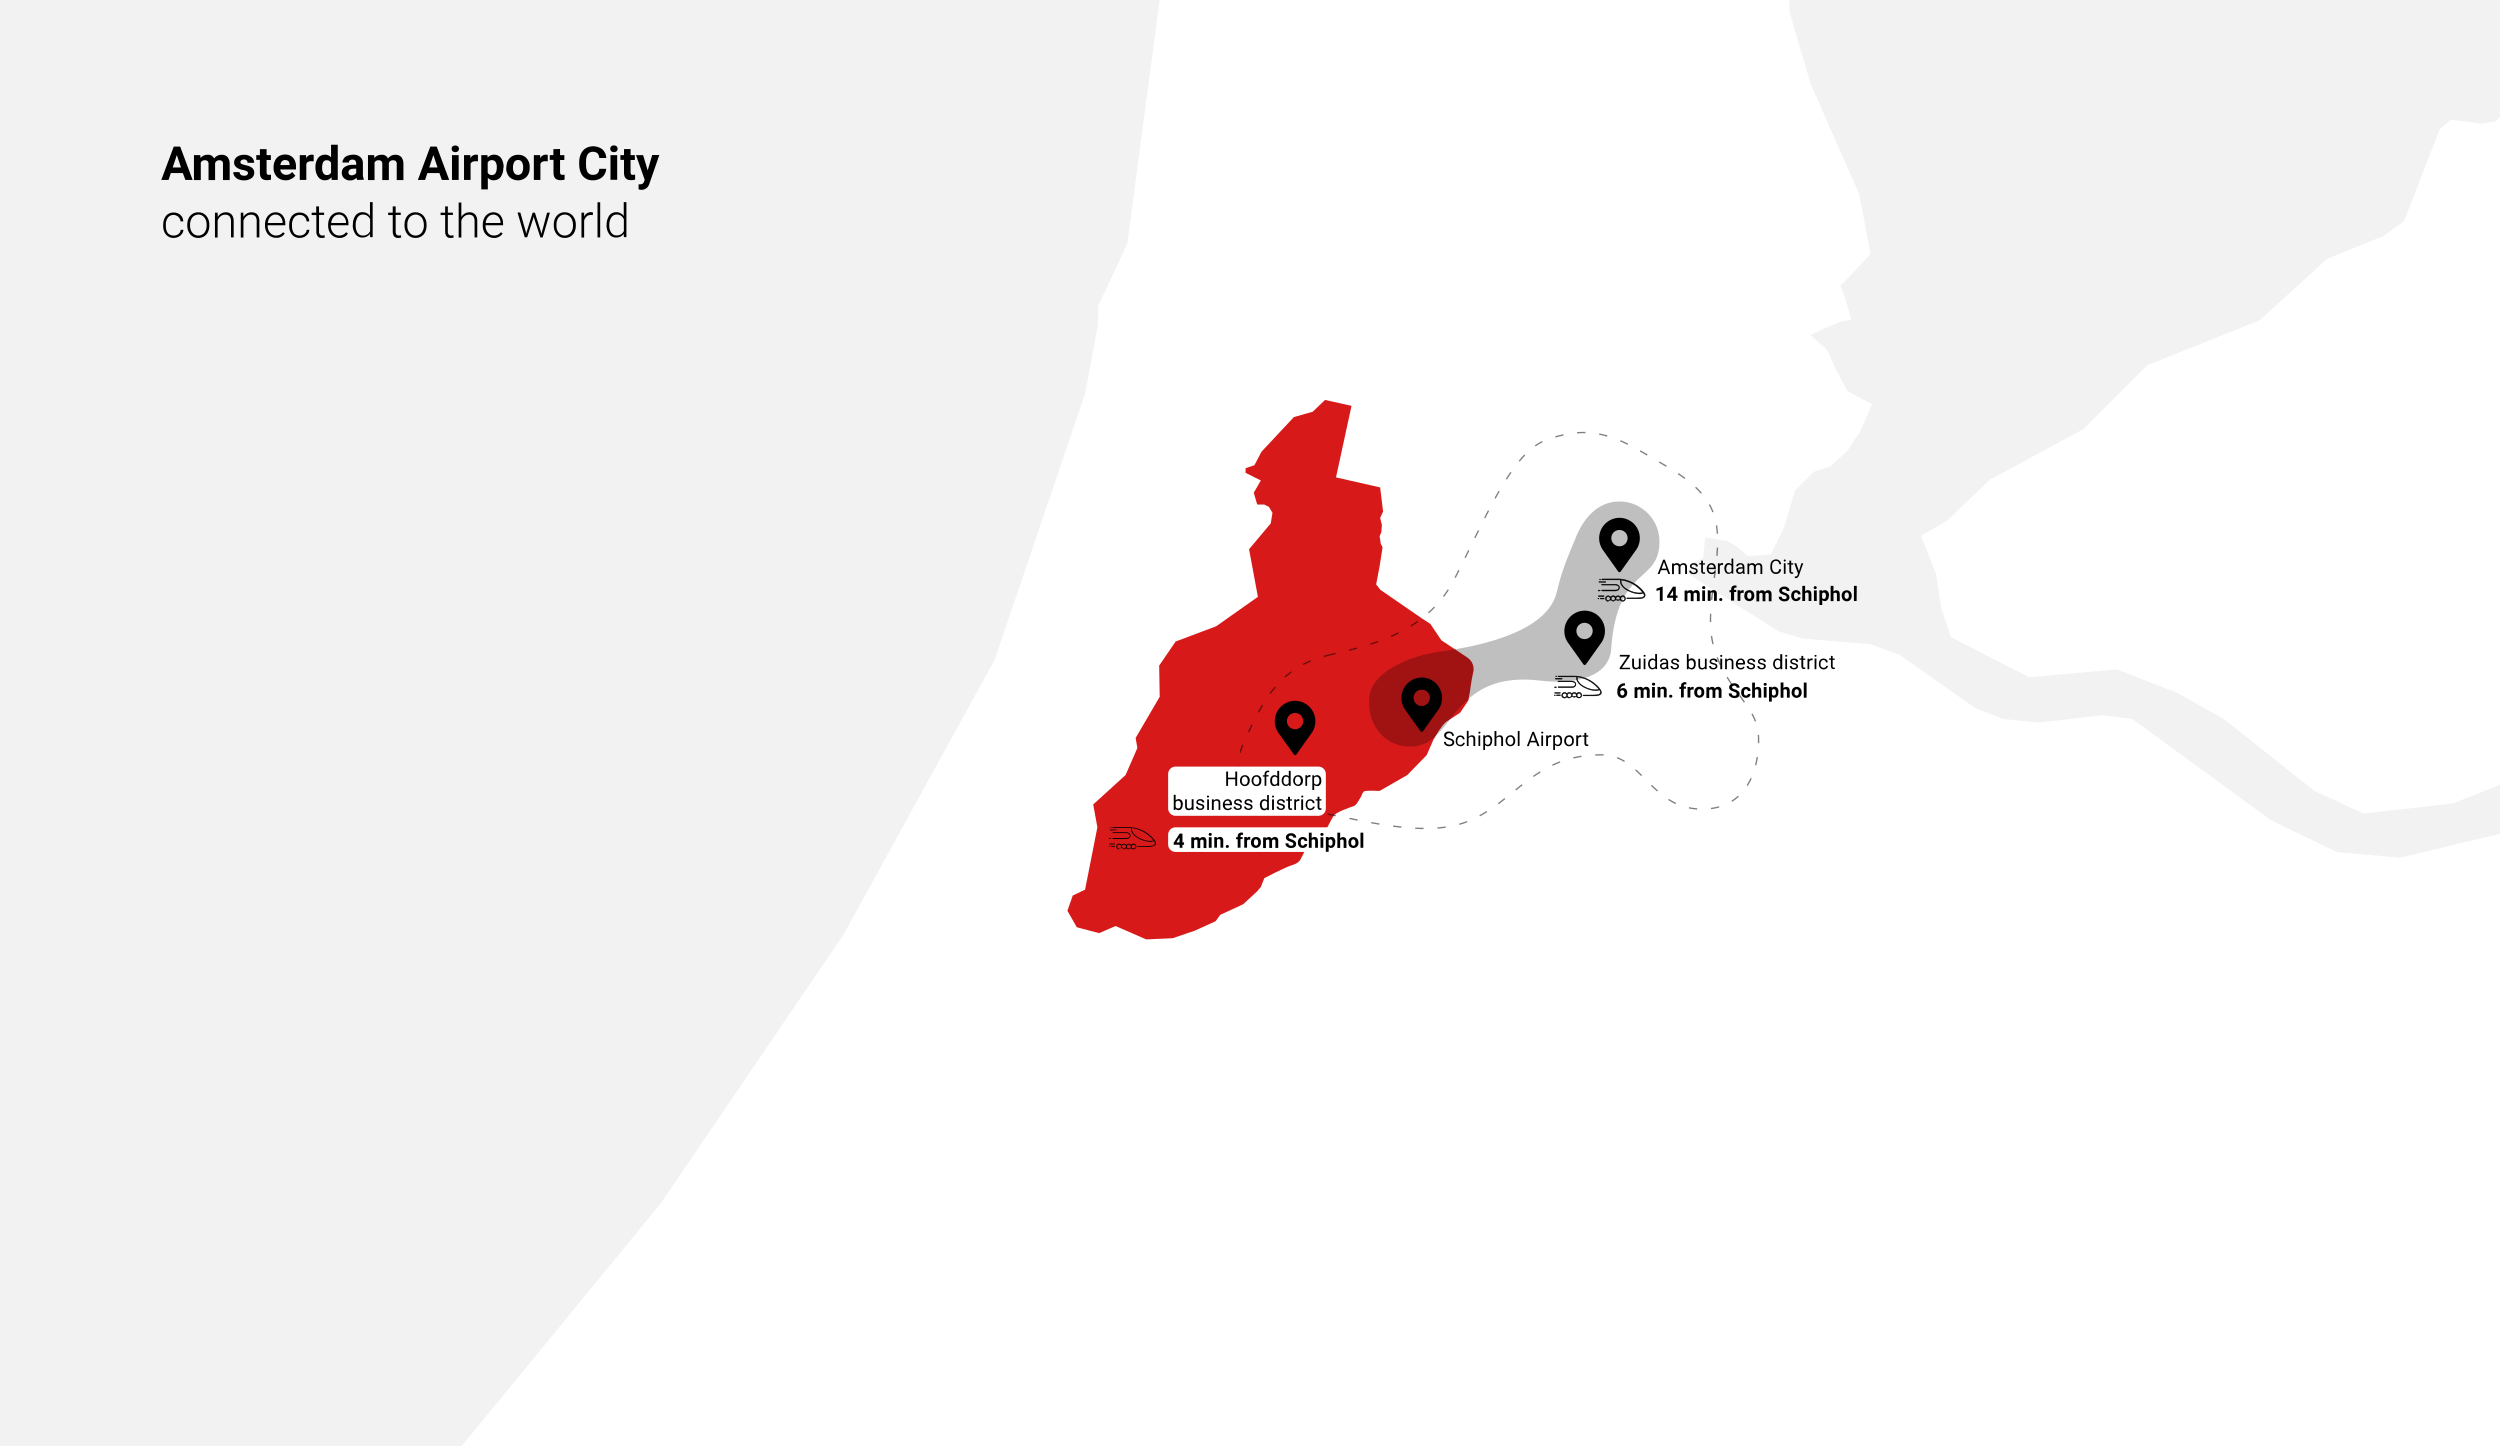 <?xml version="1.0" encoding="utf-8"?>
<!-- Generator: Adobe Illustrator 26.2.1, SVG Export Plug-In . SVG Version: 6.00 Build 0)  -->
<svg version="1.1" id="Layer_1" xmlns="http://www.w3.org/2000/svg" xmlns:xlink="http://www.w3.org/1999/xlink" x="0px" y="0px"
	 viewBox="0 0 1869 1081.2" style="enable-background:new 0 0 1869 1081.2;" xml:space="preserve">
<style type="text/css">
	.st0{fill:#F2F2F2;}
	.st1{fill:#FFFFFF;}
	.st2{fill:#D71919;}
	
		.st3{opacity:0.5;fill:none;stroke:#000000;stroke-width:1.02;stroke-miterlimit:10;stroke-dasharray:6.22,10.37;enable-background:new    ;}
	.st4{opacity:0.25;enable-background:new    ;}
	.st5{stroke:#000000;stroke-width:0.32;stroke-miterlimit:10;}
</style>
<path class="st0" d="M1869,0v1081.2H0V0H1869z"/>
<path class="st1" d="M1794.5,641.2l-47.6-4.2l-0.6-0.3l-48.5-23.5l-103.7-75.7l-22.5-2.8l-47.5,5.5l-26.6-2.7l-21.1-8.3l-55.9-39.4
	l-22.4-8.2l-50.5-4.2l-18.1-5.5l-68.8-43.6l5.7-8.3l6.9-2.8l1.5-15.4l16.8,2.7l7,4.3l8.3,7l17-1.4l9.7-19.7l8.4-28.1l14-13.9
	l12.5-4.2l12.6-11.4l9.9-15.2l8.5-19.7l-18.2-9.7l-8.3-15.4l-7-15.4l-12.6-11.4l22.5-9.8l8.3-1.3l-5.5-18.4l-2.7-7.1l22.4-23.7
	l-8.4-44.7l-36.4-82.7l-15.6-53.1l-0.3-9.8H867l-24.2,182.4l-21.9,46.9v13.5l-9.7,51.8l-67.5,198.8L630.5,698.9L494,899.6
	l-149,181.7h1524v-458L1794.5,641.2z M1869,87.4v499.3l-35.3,14l-67,7.5l-36.8-17.2l-67.1-53.3l-35-19.7l-45.4-17.6l-65.3,5.9
	l-34.9-17.7l-23.8-12.5l-7-21.1l-4.2-26.6l-11.2-27.9l19.6-11.2l32.2-30.8l70-37.8l47.7-47.7l83.9-33.6l50.5-46l41.9-16.9l15.4-11.1
	l26.8-68.9l8.3-7l22.5,2.9l11.1-1.6L1869,87.4z"/>
<path class="st2" d="M998.8,356.9l33,7.5l2.2,18l-2.2,4.8l1.3,5.3l-0.4,5.3l-1.3,3.1l0.9,5.7l1.3,2.6l-2.2,14.1l-2.6,13.6l3.1,4
	l31.2,21.5l6.2,4l8.3,12.3l19.3,12.8c3.8,2.5,5.6,7.1,4.4,11.4c-1.8,7.9-2.2,14.1-2.6,15.4c-0.4,1.7-0.7,3.5-0.9,5.3l-6.2,9.2
	l-10.1,6.6c-3.9,2.6-10.1,14.1-10.1,14.1l-4.8,11l-14.5,14.9l-20.7,11.9c0,0-7.9-0.4-10.5,0s-2.2,2.6-4,5.3s-2.6,5.3-5.3,6.2
	s-12.8,4.4-14.5,7s-4.8,8.8-4.8,8.8l-11.9,7.9l-8.3,16.3c0,0-1.3,2.6-6.2,4s-20.7,9.7-20.7,9.7l-2.6,6.6l-2.6,3.1L929.4,676
	l-17.1,7.9l-3.5,4.8l-15.4,7l-16.7,5.7l-19.8,0.9L834,692.3l-12.3,5.3l-16.7-4.4l-7-12.3l4-11.4l9.2-4.4l9.2-46.6l-3.1-17.1l24.2-22
	l8.8-20.2l-1.3-7.5l18-30.8l-0.4-23.3l12.3-18l30.3-11.4l31.2-22l-6.6-35.6l16.2-19.3l1.3-7.9l-2.6-4.4l-3.5-1.8h-5.3l-2.6-8.8
	l5.3-9.2l-11.4-5.7v-3.5l6.6-2.2l5.3-10.1l24.2-25.9l14.1-4l9.2-8.8l19.8,4.4L998.8,356.9z"/>
<path class="st3" d="M992.4,490c25.8-6.4,72.5-14.1,94.4-56.1s42.1-94.5,68.3-104.6c27.4-10.6,46.8-6.6,72.1,8.4
	s51.8,26.9,56.1,55.2s-10.5,62.7-1.7,92.3s31.2,42.8,32.9,62.7s-4.6,57.4-42.6,57s-43.8-40.6-74.6-40.6c-51,0-63.8,35.4-100.3,49.9
	s-92.8-5.7-126.9-9.3c-30.6-3.2-54.8-17.7-40-50.3S957,498.9,992.4,490z"/>
<path class="st4" d="M1204.5,485.3c-1.3,19.3-23.8,27-53.2,23.5c-64.6-7.6-64,44.4-92,48.9c-20.5,3.3-37.5-12.7-35.7-35.8
	c1.6-20.7,32.2-31.9,52.7-34.7c33.7-4.6,80.9-15.7,87.6-44.8c4.3-18.9,11.1-32.6,13.6-39.2c5.9-15.4,16.7-28.3,33.2-28.3
	c16.5,0,29.9,13.4,29.9,29.9C1240.7,436.7,1208.9,422.3,1204.5,485.3L1204.5,485.3z"/>
<g>
	<path d="M1244.6,418.4h-1.2l-4.1,10.7h1.4l1-2.8h4.5l1,2.8h1.4L1244.6,418.4z M1242.2,425.1l1.8-5l1.8,5H1242.2z"/>
	<path d="M1251.3,421.1v0.9c0.6-0.7,1.5-1,2.4-1c0.9-0.1,1.8,0.4,2.3,1.3c0.3-0.4,0.6-0.7,1-0.9c0.5-0.2,1-0.4,1.5-0.4
		c1.7,0,2.6,0.9,2.7,2.8v5.3h-1.4v-5.2c0-0.5-0.1-0.9-0.4-1.3c-0.4-0.3-0.8-0.5-1.3-0.4c-0.5,0-0.9,0.1-1.2,0.5
		c-0.3,0.3-0.6,0.7-0.6,1.2v5.3h-1.4v-5.2c0.1-0.8-0.4-1.6-1.3-1.7c-0.1,0-0.3,0-0.4,0c-0.8-0.1-1.5,0.4-1.8,1.1v5.8h-1.4v-7.9
		L1251.3,421.1z"/>
	<path d="M1268,426.9c0-0.3-0.1-0.7-0.4-0.9c-0.4-0.3-0.9-0.4-1.4-0.5c-0.6-0.1-1.1-0.3-1.6-0.5c-0.4-0.2-0.7-0.4-0.9-0.7
		c-0.2-0.3-0.3-0.6-0.3-1c0-0.7,0.3-1.3,0.8-1.6c0.6-0.5,1.3-0.7,2.1-0.7c0.8,0,1.6,0.2,2.2,0.7c0.5,0.4,0.9,1.1,0.8,1.8h-1.4
		c0-0.4-0.2-0.8-0.5-1c-0.3-0.3-0.8-0.4-1.2-0.4c-0.4,0-0.8,0.1-1.2,0.3c-0.3,0.2-0.4,0.5-0.4,0.9c0,0.3,0.1,0.6,0.4,0.7
		c0.4,0.2,0.9,0.4,1.4,0.5c0.6,0.1,1.1,0.3,1.6,0.5c0.4,0.2,0.7,0.4,0.9,0.8c0.2,0.3,0.3,0.7,0.3,1.1c0,0.7-0.3,1.3-0.8,1.7
		c-0.6,0.4-1.4,0.7-2.2,0.6c-0.6,0-1.2-0.1-1.7-0.3c-0.5-0.2-0.9-0.5-1.2-0.9c-0.3-0.4-0.4-0.8-0.4-1.3h1.4c0,0.4,0.2,0.8,0.5,1.1
		c0.4,0.3,0.9,0.4,1.3,0.4c0.4,0,0.9-0.1,1.2-0.3C1267.8,427.6,1268,427.3,1268,426.9L1268,426.9z"/>
	<path d="M1273.1,419.2v1.9h1.5v1h-1.5v4.9c0,0.3,0.1,0.5,0.2,0.7c0.2,0.2,0.4,0.3,0.7,0.2c0.2,0,0.4,0,0.7-0.1v1.1
		c-0.3,0.1-0.7,0.1-1,0.1c-0.5,0-1-0.2-1.4-0.5c-0.3-0.4-0.5-1-0.5-1.6v-4.9h-1.4v-1h1.4v-1.9L1273.1,419.2z"/>
	<path d="M1282.7,424.9c0.1-1-0.2-2.1-0.8-2.9c-0.6-0.7-1.5-1-2.4-1c-0.6,0-1.2,0.2-1.8,0.5c-0.5,0.4-1,0.9-1.3,1.5
		c-0.3,0.7-0.5,1.4-0.4,2.1v0.2c-0.1,1,0.3,2,1,2.8c0.7,0.7,1.6,1.1,2.6,1.1c1.2,0.1,2.4-0.5,3-1.5l-0.8-0.7
		c-0.2,0.3-0.5,0.6-0.9,0.8c-0.4,0.2-0.8,0.3-1.2,0.3c-0.6,0-1.2-0.2-1.7-0.7c-0.5-0.5-0.7-1.2-0.7-1.9h5.4V424.9z M1281.3,424.4h-4
		c0.1-0.6,0.3-1.2,0.7-1.7c0.3-0.4,0.8-0.6,1.3-0.6h0c0.5,0,1,0.2,1.4,0.6C1281.2,423.1,1281.3,423.7,1281.3,424.4L1281.3,424.4z"/>
	<path d="M1288.2,422.3c-0.2,0-0.4,0-0.7,0c-0.8-0.1-1.5,0.4-1.8,1.1v5.6h-1.4v-7.9h1.3v0.9c0.4-0.7,1.1-1.1,1.9-1.1
		c0.2,0,0.4,0,0.6,0.1L1288.2,422.3z"/>
	<path d="M1294.5,417.8v4.1c-0.6-0.6-1.4-1-2.2-1c-0.9,0-1.7,0.4-2.3,1.1c-0.6,0.8-0.9,1.9-0.9,2.9v0c0,1,0.3,2.1,0.9,3
		c0.5,0.7,1.3,1.1,2.2,1.1c0.9,0,1.7-0.3,2.3-1l0.1,0.8h1.2v-11.2H1294.5z M1294.5,426.9c-0.3,0.7-1.1,1.2-1.9,1.2
		c-0.6,0-1.2-0.3-1.5-0.8c-0.4-0.6-0.6-1.4-0.6-2.1h0c0-0.8,0.2-1.6,0.6-2.3c0.3-0.5,0.9-0.8,1.5-0.8c0.8,0,1.5,0.4,1.9,1.1V426.9z"
		/>
	<path d="M1304.1,427.2v-3.6c0-0.7-0.3-1.4-0.8-1.9c-0.6-0.5-1.4-0.7-2.2-0.7c-0.6,0-1.1,0.1-1.6,0.3c-0.5,0.2-0.8,0.5-1.1,0.9
		c-0.3,0.3-0.4,0.7-0.4,1.1h1.4c0-0.4,0.2-0.7,0.5-0.9c0.4-0.2,0.8-0.4,1.2-0.4c0.5,0,0.9,0.1,1.2,0.4c0.3,0.3,0.5,0.7,0.4,1.1v0.6
		h-1.3c-0.9-0.1-1.9,0.2-2.6,0.7c-0.6,0.4-1,1.2-0.9,1.9c0,0.6,0.3,1.3,0.8,1.7c0.5,0.5,1.2,0.7,1.9,0.7c0.9,0,1.7-0.4,2.3-1
		c0,0.3,0.1,0.6,0.2,0.8l1.4,0v-0.1C1304.2,428.3,1304.1,427.8,1304.1,427.2z M1302.8,426.8c-0.2,0.4-0.5,0.7-0.8,0.9
		c-0.4,0.2-0.8,0.3-1.2,0.3h-0.1c-0.4,0-0.8-0.1-1-0.4c-0.3-0.2-0.5-0.6-0.4-1c0-1,0.8-1.5,2.5-1.5h1.1V426.8z"/>
	<path d="M1307.7,421.1v0.9c0.6-0.7,1.5-1,2.3-1c0.9-0.1,1.8,0.4,2.3,1.3c0.3-0.4,0.6-0.7,1-0.9c0.5-0.2,1-0.4,1.5-0.4
		c1.7,0,2.6,0.9,2.7,2.8v5.3h-1.4v-5.2c0-0.5-0.1-0.9-0.4-1.3c-0.4-0.3-0.8-0.5-1.3-0.4c-0.5,0-0.9,0.1-1.2,0.5
		c-0.3,0.3-0.5,0.7-0.6,1.2v5.3h-1.4v-5.2c0.1-0.8-0.4-1.6-1.3-1.7c-0.1,0-0.3,0-0.4,0c-0.8-0.1-1.5,0.4-1.8,1.1v5.8h-1.3v-7.9
		L1307.7,421.1z"/>
	<path d="M1331.6,425.6c-0.1,1-0.5,1.9-1.2,2.6c-0.8,0.6-1.8,1-2.8,0.9c-1.2,0-2.3-0.5-3-1.4c-0.8-1-1.2-2.3-1.1-3.6v-1
		c0-0.9,0.2-1.8,0.5-2.6c0.3-0.7,0.8-1.3,1.5-1.7c0.7-0.4,1.5-0.6,2.2-0.6c1,0,2,0.3,2.7,1c0.7,0.7,1.1,1.6,1.2,2.6h-1.4
		c0-0.7-0.3-1.3-0.8-1.9c-0.5-0.4-1.1-0.6-1.7-0.6c-0.8,0-1.6,0.3-2.1,1c-0.6,0.8-0.8,1.8-0.8,2.8v1c0,1,0.2,1.9,0.7,2.8
		c0.5,0.6,1.2,1,2,1c0.6,0,1.3-0.1,1.8-0.5c0.5-0.5,0.8-1.2,0.8-1.9L1331.6,425.6z"/>
	<path d="M1333.5,419c0-0.2,0.1-0.4,0.2-0.5c0.1-0.2,0.4-0.3,0.6-0.2c0.2,0,0.5,0.1,0.6,0.2c0.1,0.2,0.2,0.3,0.2,0.5
		c0,0.4-0.3,0.7-0.7,0.8c0,0-0.1,0-0.1,0c-0.4,0-0.7-0.2-0.8-0.6C1333.5,419.1,1333.5,419,1333.5,419L1333.5,419z"/>
	<rect x="1333.6" y="421.1" width="1.3" height="7.9"/>
	<path d="M1339.1,419.2v1.9h1.5v1h-1.5v4.9c0,0.3,0,0.5,0.2,0.7c0.2,0.2,0.4,0.3,0.7,0.2c0.2,0,0.4,0,0.6-0.1v1.1
		c-0.3,0.1-0.7,0.1-1,0.1c-0.5,0-1-0.2-1.4-0.5c-0.3-0.5-0.5-1-0.5-1.6v-4.9h-1.4v-1h1.4v-1.9L1339.1,419.2z"/>
	<path d="M1344.9,427l1.8-5.9h1.4l-3.2,9.1c-0.5,1.3-1.3,2-2.3,2h-0.3l-0.5-0.1V431h0.4c0.4,0,0.7-0.1,1.1-0.3
		c0.3-0.3,0.5-0.6,0.6-1l0.3-0.8l-2.8-7.8h1.5L1344.9,427z"/>
</g>
<g>
	<path d="M1083,553c-1-0.2-1.9-0.7-2.6-1.3c-0.5-0.5-0.8-1.2-0.8-1.9c0-0.8,0.4-1.6,1-2.1c0.7-0.6,1.7-0.9,2.6-0.8
		c0.7,0,1.4,0.1,2,0.4c0.5,0.3,1,0.7,1.3,1.2c0.3,0.5,0.5,1.1,0.5,1.6h-1.4c0-0.6-0.2-1.1-0.6-1.5c-0.5-0.4-1.1-0.6-1.7-0.5
		c-0.6,0-1.1,0.1-1.6,0.5c-0.4,0.3-0.6,0.8-0.6,1.3c0,0.4,0.2,0.8,0.6,1.1c0.6,0.4,1.2,0.7,1.9,0.8c0.7,0.2,1.4,0.5,2.1,0.8
		c0.4,0.2,0.8,0.6,1.1,1c0.3,0.4,0.4,0.9,0.4,1.4c0,0.8-0.3,1.6-1,2.1c-0.8,0.6-1.7,0.8-2.7,0.8c-0.7,0-1.4-0.1-2-0.4
		c-0.6-0.2-1.1-0.6-1.5-1.2c-0.3-0.5-0.5-1.1-0.5-1.7h1.4c0,0.6,0.2,1.2,0.7,1.5c0.6,0.4,1.2,0.6,1.9,0.6c0.6,0,1.2-0.1,1.7-0.5
		c0.4-0.3,0.6-0.7,0.6-1.2c0-0.5-0.2-0.9-0.6-1.2C1084.5,553.4,1083.8,553.2,1083,553L1083,553z"/>
	<path d="M1091.9,556.8c0.5,0,0.9-0.2,1.3-0.4c0.3-0.3,0.6-0.7,0.6-1.1h1.3c0,0.5-0.2,0.9-0.5,1.3c-0.3,0.4-0.7,0.8-1.2,1
		c-1.4,0.7-3,0.4-4.1-0.7c-0.7-0.8-1.1-1.9-1-3v-0.2c0-0.7,0.1-1.4,0.4-2c0.3-0.6,0.7-1.1,1.2-1.4c0.6-0.3,1.2-0.5,1.9-0.5
		c0.8,0,1.6,0.3,2.2,0.8c0.6,0.5,0.9,1.3,0.9,2.1h-1.3c0-0.5-0.2-0.9-0.6-1.3c-0.3-0.3-0.8-0.5-1.3-0.5c-0.6,0-1.2,0.2-1.6,0.8
		c-0.4,0.6-0.6,1.4-0.6,2.2v0.3c0,0.7,0.1,1.5,0.6,2.1C1090.7,556.6,1091.3,556.9,1091.9,556.8L1091.9,556.8z"/>
	<path d="M1098.1,550.8c0.6-0.7,1.4-1.1,2.3-1.1c1.7,0,2.5,0.9,2.5,2.8v5.2h-1.4v-5.2c0-0.5-0.1-0.9-0.4-1.3
		c-0.3-0.3-0.8-0.4-1.2-0.4c-0.4,0-0.8,0.1-1.2,0.3c-0.3,0.2-0.6,0.6-0.8,0.9v5.7h-1.3v-11.3h1.3V550.8z"/>
	<path d="M1105.2,547.7c0-0.2,0.1-0.4,0.2-0.5c0.2-0.2,0.4-0.2,0.6-0.2c0.2,0,0.4,0.1,0.6,0.2c0.1,0.1,0.2,0.3,0.2,0.5
		c0,0.4-0.3,0.8-0.7,0.8c0,0-0.1,0-0.1,0c-0.4,0-0.7-0.2-0.8-0.6C1105.2,547.8,1105.2,547.8,1105.2,547.7L1105.2,547.7z"/>
	<rect x="1105.3" y="549.8" width="1.3" height="7.9"/>
	<path d="M1114.8,550.7c-0.5-0.7-1.4-1.1-2.3-1.1c-0.9,0-1.7,0.3-2.3,1l-0.1-0.9h-1.2v11h1.3V557c0.6,0.6,1.4,1,2.3,0.9
		c0.9,0,1.7-0.4,2.2-1.1c0.6-0.9,0.9-1.9,0.8-2.9l0-0.1C1115.8,552.7,1115.5,551.6,1114.8,550.7z M1113.7,556
		c-0.4,0.5-0.9,0.8-1.5,0.8c-0.8,0-1.5-0.4-1.9-1.1v-3.8c0.3-0.7,1.1-1.1,1.8-1.1c0.6,0,1.2,0.3,1.6,0.8c0.4,0.6,0.6,1.4,0.6,2.1
		l0,0C1114.3,554.6,1114.1,555.3,1113.7,556z"/>
	<path d="M1118.9,550.8c0.6-0.7,1.4-1.1,2.3-1.1c1.7,0,2.5,0.9,2.5,2.8v5.2h-1.4v-5.2c0-0.5-0.1-0.9-0.4-1.3
		c-0.3-0.3-0.8-0.4-1.2-0.4c-0.4,0-0.8,0.1-1.2,0.3c-0.3,0.2-0.6,0.5-0.8,0.9v5.7h-1.4v-11.2h1.4V550.8z"/>
	<path d="M1131.8,550.8c-0.7-0.8-1.6-1.2-2.6-1.1c-0.7,0-1.3,0.2-1.9,0.5c-0.6,0.4-1,0.9-1.3,1.4c-0.3,0.7-0.5,1.4-0.4,2.1v0.1
		c-0.1,1.1,0.3,2.2,1,3c0.7,0.7,1.6,1.2,2.6,1.1c0.7,0,1.3-0.2,1.9-0.5c0.5-0.3,1-0.8,1.3-1.4c0.3-0.7,0.4-1.4,0.4-2.1v-0.1
		C1132.8,552.7,1132.5,551.6,1131.8,550.8z M1130.8,556c-0.1,0.1-0.2,0.3-0.4,0.4c-0.9,0.7-2.2,0.5-2.9-0.4
		c-0.4-0.6-0.7-1.4-0.6-2.1l0,0c-0.1-0.8,0.2-1.6,0.6-2.3c0.1-0.1,0.2-0.3,0.4-0.4c0.9-0.7,2.2-0.5,2.9,0.4c0.4,0.6,0.6,1.4,0.6,2.1
		C1131.5,554.5,1131.2,555.3,1130.8,556z"/>
	<rect x="1134.7" y="546.5" width="1.3" height="11.2"/>
	<path d="M1146.8,547.1h-1.2l-4.1,10.7h1.4l1-2.8h4.5l1,2.8h1.5L1146.8,547.1z M1144.3,553.8l1.8-5l1.8,5H1144.3z"/>
	<path d="M1152.2,547.7c0-0.2,0.1-0.4,0.2-0.5c0.2-0.2,0.4-0.2,0.6-0.2c0.2,0,0.4,0.1,0.6,0.2c0.1,0.2,0.2,0.3,0.2,0.5
		c0,0.2-0.1,0.4-0.2,0.5c-0.2,0.2-0.4,0.2-0.6,0.2c-0.4,0-0.8-0.3-0.8-0.7C1152.2,547.8,1152.2,547.7,1152.2,547.7L1152.2,547.7z"/>
	<rect x="1152.3" y="549.8" width="1.3" height="7.9"/>
	<path d="M1159.8,551c-0.2,0-0.4,0-0.7,0c-0.8-0.1-1.5,0.4-1.8,1.1v5.6h-1.4v-7.9h1.3v0.9c0.4-0.7,1.1-1.1,1.9-1.1
		c0.2,0,0.4,0,0.6,0.1L1159.8,551z"/>
	<path d="M1167.1,550.7c-0.5-0.7-1.4-1.1-2.3-1.1c-0.9,0-1.7,0.3-2.3,1l-0.1-0.9h-1.2v11h1.3v-3.8c0.6,0.6,1.4,1,2.3,0.9
		c0.9,0,1.7-0.4,2.2-1.1c0.6-0.8,0.9-1.9,0.8-2.9v-0.1C1168,552.6,1167.7,551.6,1167.1,550.7z M1166,556c-0.4,0.5-0.9,0.8-1.6,0.7
		c-0.8,0-1.5-0.4-1.9-1.1v-3.8c0.3-0.7,1.1-1.1,1.8-1.1c0.6,0,1.2,0.3,1.6,0.8c0.4,0.6,0.6,1.4,0.6,2.1l0,0.1
		C1166.7,554.5,1166.4,555.3,1166,556z"/>
	<path d="M1175.7,550.8c-0.7-0.8-1.6-1.2-2.6-1.1c-0.7,0-1.3,0.2-1.9,0.5c-0.5,0.3-1,0.8-1.3,1.4c-0.3,0.6-0.5,1.4-0.5,2.1v0.1
		c-0.1,1.1,0.3,2.2,1,3c0.7,0.7,1.6,1.1,2.6,1.1c0.7,0,1.3-0.2,1.9-0.5c0.6-0.3,1-0.8,1.3-1.4c0.3-0.6,0.5-1.3,0.4-2.1v-0.1
		C1176.7,552.7,1176.4,551.6,1175.7,550.8z M1174.7,556c-0.1,0.1-0.2,0.3-0.4,0.4c-0.9,0.7-2.2,0.5-2.9-0.4
		c-0.4-0.6-0.7-1.4-0.6-2.1l0,0.1c-0.1-0.8,0.1-1.6,0.6-2.3c0.1-0.2,0.2-0.3,0.4-0.4c0.9-0.7,2.2-0.5,2.9,0.4
		c0.4,0.6,0.7,1.4,0.6,2.1C1175.4,554.5,1175.2,555.3,1174.7,556z"/>
	<path d="M1182.3,551c-0.2,0-0.4,0-0.7,0c-0.8-0.1-1.5,0.4-1.8,1.1v5.6h-1.4v-7.9h1.3v0.9c0.4-0.7,1.1-1.1,1.9-1.1
		c0.2,0,0.4,0,0.6,0.1L1182.3,551z"/>
	<path d="M1185.9,547.9v1.9h1.5v1h-1.5v4.9c0,0.3,0.1,0.5,0.2,0.7c0.2,0.2,0.4,0.3,0.7,0.2c0.2,0,0.4,0,0.6-0.1v1.1
		c-0.3,0.1-0.7,0.1-1,0.2c-0.5,0-1-0.2-1.4-0.5c-0.3-0.4-0.5-1-0.5-1.6v-4.9h-1.4v-1h1.4v-1.9L1185.9,547.9z"/>
</g>
<path d="M968.2,523.9L968.2,523.9c-8.4,0.1-15.2,6.9-15.2,15.4c0,2.9,0.9,5.7,2.4,8.1l11.7,16.3c0.2,0.7,0.9,1,1.5,0.8
	c0.4-0.1,0.7-0.4,0.8-0.8l11.6-16.3c1.5-2.4,2.4-5.2,2.4-8.1C983.4,530.8,976.6,524,968.2,523.9z M968.2,545.2L968.2,545.2
	c-3.4,0-6.1-2.7-6.1-6.1s2.7-6.1,6.1-6.1c3.4,0,6.1,2.7,6.1,6.1S971.5,545.2,968.2,545.2z"/>
<path d="M1218.9,389.5c-2.5-1.6-5.3-2.4-8.2-2.4v0c-8.4,0.1-15.2,6.9-15.2,15.4c0,2.9,0.9,5.7,2.4,8.1l11.6,16.3
	c0.2,0.5,0.7,0.8,1.2,0.9c0.5,0,1-0.4,1.2-0.9l11.6-16.3C1228.1,403.5,1226,394,1218.9,389.5z M1210.7,408.4c-3.4,0-6.1-2.7-6.1-6.1
	c0-3.4,2.7-6.1,6.1-6.1c3.4,0,6.1,2.7,6.1,6.1C1216.8,405.7,1214.1,408.4,1210.7,408.4z"/>
<path d="M1062.9,506.5L1062.9,506.5c-8.4,0.1-15.2,6.9-15.2,15.4c0,2.9,0.9,5.7,2.4,8.1l11.6,16.3c0.2,0.5,0.7,0.8,1.2,0.9
	c0.5-0.1,1-0.4,1.2-0.9l11.6-16.3c1.6-2.4,2.4-5.2,2.4-8.1C1078.1,513.4,1071.3,506.5,1062.9,506.5z M1067.2,526
	c-1.1,1.1-2.6,1.8-4.3,1.8c-3.4,0-6.1-2.7-6.1-6.1s2.7-6.1,6.1-6.1s6.1,2.7,6.1,6.1C1069,523.4,1068.3,524.9,1067.2,526z"/>
<g>
	<polygon points="1212.5,499.2 1218.6,499.2 1218.6,500.3 1210.9,500.3 1210.9,499.3 1216.7,490.8 1211,490.8 1211,489.6 
		1218.4,489.6 1218.4,490.6 	"/>
	<path d="M1225.1,499.5c-0.6,0.6-1.4,1-2.3,0.9c-0.7,0-1.4-0.2-1.9-0.7c-0.5-0.6-0.7-1.4-0.7-2.2v-5.1h1.4v5.1
		c0,1.2,0.5,1.8,1.5,1.8c0.9,0.1,1.7-0.4,2.1-1.2v-5.8h1.3v7.9h-1.3L1225.1,499.5z"/>
	<path d="M1228.7,490.3c0-0.2,0.1-0.4,0.2-0.5c0.2-0.2,0.4-0.2,0.6-0.2c0.2,0,0.4,0.1,0.6,0.2c0.1,0.2,0.2,0.3,0.2,0.5
		c0,0.2-0.1,0.4-0.2,0.5c-0.2,0.2-0.4,0.2-0.6,0.2c-0.2,0-0.4-0.1-0.6-0.2C1228.7,490.7,1228.7,490.5,1228.7,490.3z"/>
	<rect x="1228.8" y="492.4" width="1.3" height="7.9"/>
	<path d="M1237.4,489.1v4.1c-0.1-0.1-0.2-0.2-0.3-0.3c-1.3-1-3.1-0.8-4.1,0.5c-0.6,0.9-0.9,1.9-0.9,2.9v0.1c0,1,0.3,2.1,0.9,2.9
		c0.5,0.7,1.4,1.1,2.2,1.1c0.9,0,1.7-0.3,2.3-1l0.1,0.8h1.2v-11.2H1237.4z M1237.4,498.2c-0.3,0.7-1.1,1.2-1.9,1.2
		c-0.6,0-1.2-0.3-1.5-0.8c-0.4-0.6-0.6-1.4-0.6-2.1h0c-0.1-0.8,0.1-1.6,0.6-2.3c0.4-0.5,0.9-0.8,1.6-0.8c0.8,0,1.5,0.4,1.9,1.1
		V498.2z"/>
	<path d="M1247.1,498.5v-3.6c0-0.7-0.3-1.4-0.8-1.9c-0.6-0.5-1.4-0.7-2.2-0.7c-0.5,0-1.1,0.1-1.6,0.3c-0.5,0.2-0.8,0.5-1.1,0.9
		c-0.3,0.3-0.4,0.7-0.4,1.1h1.4c0-0.4,0.2-0.7,0.5-0.9c0.3-0.3,0.8-0.4,1.2-0.4c0.5,0,0.9,0.1,1.3,0.4c0.3,0.3,0.4,0.7,0.4,1.1v0.6
		h-1.3c-0.9-0.1-1.9,0.2-2.6,0.7c-0.6,0.4-1,1.2-0.9,1.9c0,0.6,0.3,1.3,0.8,1.7c0.5,0.5,1.2,0.7,1.9,0.7c0.9,0,1.7-0.4,2.2-1
		c0,0.3,0.1,0.6,0.2,0.8l1.4,0v-0.1C1247.2,499.7,1247.1,499.1,1247.1,498.5z M1245.7,498.1c-0.2,0.4-0.5,0.7-0.8,0.9
		c-0.4,0.2-0.8,0.3-1.2,0.3l0,0c-0.4,0-0.8-0.1-1.1-0.3c-0.3-0.2-0.4-0.6-0.4-1c0-1,0.8-1.5,2.5-1.5h1.1V498.1z"/>
	<path d="M1254,498.2c0-0.3-0.1-0.7-0.4-0.9c-0.4-0.3-0.9-0.4-1.4-0.5c-0.6-0.1-1.1-0.3-1.6-0.5c-0.4-0.2-0.7-0.4-0.9-0.7
		c-0.2-0.3-0.3-0.6-0.3-1c0-0.7,0.3-1.3,0.8-1.6c0.6-0.5,1.3-0.7,2.1-0.7c0.8,0,1.6,0.2,2.2,0.7c0.5,0.4,0.9,1.1,0.8,1.8h-1.4
		c0-0.4-0.2-0.8-0.5-1c-0.3-0.3-0.8-0.4-1.2-0.4c-0.4,0-0.8,0.1-1.2,0.3c-0.3,0.2-0.4,0.5-0.4,0.8c0,0.3,0.1,0.6,0.4,0.7
		c0.4,0.2,0.9,0.4,1.4,0.5c0.6,0.1,1.1,0.3,1.6,0.5c0.4,0.2,0.7,0.4,0.9,0.8c0.2,0.3,0.3,0.7,0.3,1.1c0,0.7-0.3,1.3-0.8,1.7
		c-0.6,0.4-1.4,0.7-2.2,0.6c-0.6,0-1.2-0.1-1.7-0.3c-0.5-0.2-0.9-0.5-1.2-0.9c-0.3-0.4-0.4-0.8-0.4-1.3h1.4c0,0.4,0.2,0.8,0.5,1.1
		c0.4,0.3,0.9,0.4,1.3,0.4c0.4,0,0.9-0.1,1.2-0.3C1253.8,498.9,1254,498.5,1254,498.2L1254,498.2z"/>
	<path d="M1267,493.3c-0.5-0.7-1.4-1.1-2.3-1.1c-0.9,0-1.7,0.3-2.3,1V489h-1.3v11.3h1.2l0.1-0.9c0.6,0.7,1.4,1.1,2.3,1.1
		c0.9,0,1.7-0.4,2.2-1.1c0.6-0.8,0.9-1.9,0.8-2.9v-0.1C1267.9,495.3,1267.6,494.2,1267,493.3z M1265.9,498.6
		c-0.3,0.5-0.9,0.8-1.5,0.8c-0.8,0-1.6-0.5-1.9-1.2v-3.4c0.3-0.8,1.1-1.3,1.9-1.2c0.6,0,1.2,0.2,1.5,0.8c0.4,0.6,0.6,1.4,0.5,2.1
		l0,0C1266.5,497.1,1266.3,497.9,1265.9,498.6z"/>
	<path d="M1274.6,499.6c-0.6,0.6-1.5,1-2.3,0.9c-0.7,0-1.4-0.2-1.9-0.7c-0.5-0.6-0.7-1.4-0.7-2.2v-5.1h1.3v5.1
		c0,1.2,0.5,1.8,1.5,1.8c0.9,0.1,1.7-0.4,2.1-1.2v-5.8h1.3v7.9h-1.3L1274.6,499.6z"/>
	<path d="M1282.7,498.2c0-0.3-0.1-0.7-0.4-0.9c-0.4-0.3-0.9-0.5-1.4-0.5c-0.6-0.1-1.1-0.3-1.6-0.5c-0.4-0.2-0.7-0.4-0.9-0.7
		c-0.2-0.3-0.3-0.6-0.3-1c0-0.7,0.3-1.3,0.8-1.6c0.6-0.5,1.3-0.7,2.1-0.7c0.8,0,1.6,0.2,2.2,0.7c0.5,0.4,0.9,1.1,0.8,1.8h-1.4
		c0-0.4-0.2-0.8-0.5-1c-0.3-0.3-0.8-0.4-1.2-0.4c-0.4,0-0.8,0.1-1.2,0.3c-0.3,0.2-0.4,0.5-0.4,0.8c0,0.3,0.1,0.6,0.4,0.7
		c0.4,0.2,0.9,0.4,1.4,0.5c0.6,0.1,1.1,0.3,1.6,0.5c0.4,0.2,0.7,0.4,0.9,0.8c0.2,0.3,0.3,0.7,0.3,1.1c0,0.7-0.3,1.3-0.8,1.7
		c-0.6,0.4-1.4,0.7-2.2,0.6c-0.6,0-1.2-0.1-1.7-0.3c-0.5-0.2-0.9-0.5-1.1-0.9c-0.3-0.4-0.4-0.8-0.4-1.3h1.4c0,0.4,0.2,0.8,0.5,1.1
		c0.4,0.3,0.9,0.4,1.3,0.4c0.4,0,0.9-0.1,1.2-0.3C1282.5,498.9,1282.7,498.5,1282.7,498.2L1282.7,498.2z"/>
	<path d="M1286,490.3c0-0.2,0.1-0.4,0.2-0.5c0.2-0.2,0.4-0.2,0.6-0.2c0.2,0,0.4,0.1,0.6,0.2c0.1,0.1,0.2,0.3,0.2,0.5
		c0,0.4-0.3,0.8-0.7,0.8c0,0-0.1,0-0.1,0c-0.2,0-0.4-0.1-0.6-0.2C1286,490.7,1286,490.5,1286,490.3L1286,490.3z"/>
	<rect x="1286.1" y="492.4" width="1.4" height="7.9"/>
	<path d="M1291,492.4v1c0.6-0.7,1.4-1.2,2.4-1.1c1.7,0,2.5,0.9,2.5,2.8v5.2h-1.3v-5.2c0-0.5-0.1-0.9-0.4-1.3
		c-0.3-0.3-0.8-0.4-1.2-0.4c-0.4,0-0.8,0.1-1.2,0.4c-0.3,0.2-0.6,0.6-0.8,0.9v5.6h-1.3v-7.9L1291,492.4z"/>
	<path d="M1304.6,496.2c0.1-1-0.2-2.1-0.9-2.9c-0.6-0.7-1.5-1-2.4-1c-0.6,0-1.2,0.2-1.8,0.5c-0.5,0.4-1,0.9-1.3,1.5
		c-0.3,0.7-0.5,1.4-0.5,2.1v0.2c0,1,0.3,2,1,2.8c0.7,0.7,1.6,1.1,2.6,1.1c1.2,0.1,2.4-0.5,3-1.6l-0.8-0.6c-0.2,0.3-0.5,0.6-0.9,0.8
		c-0.4,0.2-0.8,0.3-1.2,0.3c-0.6,0-1.2-0.2-1.7-0.7c-0.5-0.5-0.7-1.2-0.7-1.9h5.4V496.2z M1303.2,495.6h-4c0.1-0.6,0.3-1.2,0.7-1.7
		c0.4-0.4,0.9-0.6,1.4-0.6c0.5,0,1,0.2,1.4,0.6C1303.1,494.4,1303.2,495,1303.2,495.6L1303.2,495.6z"/>
	<path d="M1310.9,498.2c0-0.3-0.1-0.7-0.4-0.9c-0.4-0.3-0.9-0.4-1.4-0.5c-0.6-0.1-1.1-0.3-1.6-0.5c-0.4-0.2-0.7-0.4-0.9-0.7
		c-0.2-0.3-0.3-0.6-0.3-1c0-0.7,0.3-1.3,0.8-1.6c0.6-0.5,1.3-0.7,2.1-0.7c0.8,0,1.6,0.2,2.2,0.7c0.5,0.4,0.9,1.1,0.8,1.8h-1.4
		c0-0.4-0.2-0.8-0.5-1c-0.3-0.3-0.8-0.4-1.2-0.4c-0.4,0-0.8,0.1-1.2,0.3c-0.3,0.2-0.4,0.5-0.4,0.8c0,0.3,0.1,0.6,0.4,0.7
		c0.4,0.2,0.9,0.4,1.4,0.5c0.6,0.1,1.1,0.3,1.6,0.5c0.4,0.2,0.7,0.4,0.9,0.8c0.2,0.3,0.3,0.7,0.3,1.1c0,0.7-0.3,1.3-0.8,1.7
		c-0.6,0.4-1.4,0.7-2.2,0.6c-0.6,0-1.2-0.1-1.7-0.3c-0.5-0.2-0.9-0.5-1.2-0.9c-0.3-0.4-0.4-0.8-0.4-1.3h1.4c0,0.4,0.2,0.8,0.5,1.1
		c0.4,0.3,0.9,0.4,1.3,0.4c0.4,0,0.9-0.1,1.2-0.3C1310.7,498.8,1310.9,498.5,1310.9,498.2L1310.9,498.2z"/>
	<path d="M1318.8,498.2c0-0.3-0.1-0.7-0.4-0.9c-0.4-0.3-0.9-0.5-1.4-0.5c-0.6-0.1-1.1-0.3-1.6-0.5c-0.4-0.2-0.7-0.4-0.9-0.7
		c-0.2-0.3-0.3-0.6-0.3-1c0-0.6,0.3-1.3,0.8-1.6c0.6-0.5,1.3-0.7,2.1-0.7c0.8,0,1.6,0.2,2.2,0.7c0.5,0.4,0.9,1.1,0.8,1.8h-1.4
		c0-0.4-0.2-0.8-0.5-1c-0.3-0.3-0.8-0.4-1.2-0.4c-0.4,0-0.8,0.1-1.2,0.3c-0.3,0.2-0.4,0.5-0.4,0.8c0,0.3,0.1,0.6,0.4,0.7
		c0.4,0.2,0.9,0.4,1.4,0.5c0.6,0.1,1.1,0.3,1.7,0.5c0.4,0.2,0.7,0.4,0.9,0.8c0.2,0.3,0.3,0.7,0.3,1.1c0,0.7-0.3,1.3-0.8,1.7
		c-0.6,0.4-1.4,0.7-2.2,0.6c-0.6,0-1.2-0.1-1.7-0.3c-0.5-0.2-0.9-0.5-1.2-0.9c-0.3-0.4-0.4-0.8-0.4-1.3h1.4c0,0.4,0.2,0.8,0.6,1.1
		c0.4,0.3,0.9,0.4,1.3,0.4c0.4,0,0.9-0.1,1.2-0.3C1318.6,498.8,1318.8,498.5,1318.8,498.2L1318.8,498.2z"/>
	<path d="M1330.9,489.1v4.1c-0.1-0.1-0.2-0.2-0.3-0.3c-1.3-1-3.1-0.8-4.1,0.5c-0.6,0.9-0.9,1.9-0.9,2.9l0,0.1
		c-0.1,1,0.3,2.1,0.9,2.9c0.1,0.1,0.2,0.3,0.4,0.4c1.2,1.1,3.1,0.9,4.1-0.3l0.1,0.9h1.3v-11.2H1330.9z M1330.9,498.2
		c-0.3,0.7-1.1,1.2-1.9,1.2c-0.6,0-1.2-0.3-1.5-0.8c-0.4-0.6-0.6-1.4-0.6-2.1h0c-0.1-0.8,0.1-1.6,0.5-2.3c0.4-0.5,0.9-0.8,1.6-0.8
		c0.8,0,1.5,0.4,1.9,1.1V498.2z"/>
	<path d="M1334.6,490.3c0-0.2,0.1-0.4,0.2-0.5c0.2-0.2,0.4-0.2,0.6-0.2c0.2,0,0.4,0.1,0.6,0.2c0.1,0.2,0.2,0.3,0.2,0.5
		c0,0.2-0.1,0.4-0.2,0.5c-0.2,0.2-0.4,0.2-0.6,0.2c-0.2,0-0.4-0.1-0.6-0.2C1334.6,490.7,1334.6,490.5,1334.6,490.3L1334.6,490.3z"/>
	<polygon points="1336,500.3 1334.7,500.3 1334.7,492.4 1336,492.4 	"/>
	<path d="M1343,498.2c0-0.3-0.1-0.7-0.4-0.9c-0.4-0.3-0.9-0.5-1.4-0.5c-0.6-0.1-1.1-0.3-1.6-0.5c-0.4-0.2-0.7-0.4-0.9-0.7
		c-0.2-0.3-0.3-0.6-0.3-1c0-0.7,0.3-1.3,0.8-1.6c0.6-0.5,1.3-0.7,2.1-0.7c0.8,0,1.6,0.2,2.2,0.7c0.5,0.4,0.9,1.1,0.8,1.8h-1.4
		c0-0.4-0.2-0.8-0.5-1c-0.3-0.3-0.8-0.4-1.2-0.4c-0.4,0-0.8,0.1-1.2,0.3c-0.3,0.2-0.4,0.5-0.4,0.8c0,0.3,0.1,0.6,0.4,0.7
		c0.4,0.2,0.9,0.4,1.4,0.5c0.6,0.1,1.1,0.3,1.6,0.5c0.4,0.2,0.7,0.4,0.9,0.8c0.2,0.3,0.3,0.7,0.3,1.1c0,0.7-0.3,1.3-0.8,1.7
		c-0.6,0.4-1.4,0.7-2.2,0.6c-0.6,0-1.2-0.1-1.7-0.3c-0.5-0.2-0.9-0.5-1.1-0.9c-0.3-0.4-0.4-0.8-0.4-1.3h1.4c0,0.4,0.2,0.8,0.5,1.1
		c0.4,0.3,0.9,0.4,1.3,0.4c0.4,0,0.9-0.1,1.2-0.3C1342.8,498.8,1343,498.5,1343,498.2L1343,498.2z"/>
	<path d="M1348.1,490.4v1.9h1.5v1h-1.5v4.9c0,0.3,0.1,0.5,0.2,0.7c0.2,0.2,0.4,0.3,0.7,0.2c0.2,0,0.4,0,0.6-0.1v1.1
		c-0.3,0.1-0.7,0.1-1,0.1c-0.5,0-1-0.2-1.4-0.5c-0.3-0.4-0.5-1-0.5-1.6v-4.9h-1.4v-1h1.4v-1.9L1348.1,490.4z"/>
	<path d="M1355.1,493.6c-0.2,0-0.4,0-0.7,0c-0.8-0.1-1.5,0.4-1.8,1.1v5.6h-1.3v-7.9h1.3v0.9c0.4-0.7,1.1-1.1,1.9-1.1
		c0.2,0,0.4,0,0.6,0.1L1355.1,493.6z"/>
	<path d="M1356.5,490.3c0-0.2,0.1-0.4,0.2-0.5c0.2-0.2,0.4-0.2,0.6-0.2c0.2,0,0.4,0.1,0.6,0.2c0.1,0.1,0.2,0.3,0.2,0.5
		c0,0.2-0.1,0.4-0.2,0.5c-0.2,0.2-0.4,0.2-0.6,0.2c-0.2,0-0.4-0.1-0.6-0.2C1356.6,490.7,1356.5,490.5,1356.5,490.3L1356.5,490.3z"/>
	<polygon points="1357.9,500.3 1356.6,500.3 1356.6,492.3 1358,492.3 	"/>
	<path d="M1363.4,499.3c0.5,0,0.9-0.2,1.3-0.4c0.3-0.3,0.6-0.7,0.6-1.1h1.3c0,0.5-0.2,0.9-0.5,1.3c-0.3,0.4-0.7,0.8-1.2,1
		c-1.4,0.7-3,0.4-4.1-0.7c-0.7-0.8-1.1-1.9-1-3v-0.2c0-0.7,0.1-1.4,0.4-2c0.3-0.6,0.7-1.1,1.2-1.4c0.6-0.3,1.2-0.5,1.9-0.5
		c0.8,0,1.6,0.3,2.2,0.8c0.6,0.5,0.9,1.3,0.9,2.1h-1.3c0-0.5-0.2-0.9-0.6-1.3c-0.3-0.3-0.8-0.5-1.3-0.5c-0.6,0-1.2,0.3-1.6,0.8
		c-0.4,0.6-0.6,1.4-0.6,2.1v0.2c-0.1,0.7,0.1,1.5,0.6,2.1C1362.2,499.1,1362.8,499.4,1363.4,499.3L1363.4,499.3z"/>
	<path d="M1370.1,490.4v1.9h1.5v1h-1.5v4.9c0,0.3,0.1,0.5,0.2,0.7c0.2,0.2,0.4,0.3,0.7,0.2c0.2,0,0.4,0,0.7-0.1v1.1
		c-0.3,0.1-0.7,0.1-1,0.1c-0.5,0-1-0.2-1.4-0.5c-0.3-0.4-0.5-1-0.5-1.6v-4.9h-1.4v-1h1.4v-1.9L1370.1,490.4z"/>
</g>
<path d="M1192.9,458.9c-2.5-1.6-5.3-2.4-8.2-2.4c-8.4,0.1-15.2,6.9-15.2,15.4c0,2.9,0.8,5.7,2.4,8.1l11.6,16.3
	c0.2,0.5,0.7,0.8,1.2,0.9c0.5-0.1,1-0.4,1.2-0.9l11.6-16.3C1202,472.8,1199.9,463.4,1192.9,458.9z M1184.6,477.8
	c-3.4,0-6.1-2.7-6.1-6.1s2.7-6.1,6.1-6.1s6.1,2.7,6.1,6.1C1190.7,475.1,1188,477.8,1184.6,477.8z"/>
<g>
	<path d="M1235,511.5c0-0.3,0.1-0.6,0.3-0.8c0.2-0.2,0.5-0.3,0.9-0.3c0.3,0,0.6,0.1,0.9,0.3c0.2,0.2,0.3,0.5,0.3,0.8
		c0,0.3-0.1,0.6-0.3,0.8c-0.5,0.4-1.2,0.4-1.7,0C1235.1,512.1,1235,511.8,1235,511.5L1235,511.5z"/>
	<path d="M1318.5,511.6c0-0.3,0.1-0.6,0.3-0.8c0.5-0.4,1.2-0.4,1.7,0c0.2,0.2,0.3,0.5,0.3,0.8c0,0.3-0.1,0.6-0.3,0.8
		c-0.5,0.4-1.2,0.4-1.7,0C1318.6,512.1,1318.5,511.9,1318.5,511.6L1318.5,511.6z"/>
	<path d="M1215.7,515.4c-0.5-0.7-1.4-1-2.2-1c-0.8,0-1.6,0.3-2.2,0.9c0.1-0.8,0.5-1.5,1-2c0.7-0.5,1.5-0.8,2.3-0.8h0.2v-1.7h-0.3
		c-1,0-2,0.2-2.8,0.7c-0.8,0.5-1.5,1.2-1.9,2.1c-0.5,1-0.7,2-0.7,3.1v0.8c-0.1,1.1,0.3,2.2,1,3.1c0.7,0.8,1.7,1.2,2.7,1.2
		c0.7,0,1.3-0.1,1.9-0.5c0.5-0.3,1-0.8,1.3-1.3c0.3-0.6,0.5-1.2,0.5-1.9C1216.6,517.1,1216.3,516.1,1215.7,515.4z M1214,519.4
		c-0.3,0.4-0.7,0.5-1.1,0.5c-0.5,0-0.9-0.2-1.2-0.6c-0.3-0.5-0.4-1.1-0.4-1.6v-0.7c0.1-0.3,0.3-0.5,0.6-0.7c0.3-0.2,0.6-0.3,0.9-0.3
		c0.4,0,0.9,0.2,1.1,0.5C1214.6,517.5,1214.6,518.6,1214,519.4z"/>
	<path d="M1223.9,513.6l0.1,0.9c0.6-0.7,1.4-1,2.3-1c0.9-0.1,1.7,0.4,2.1,1.2c0.5-0.8,1.4-1.3,2.4-1.2c0.7-0.1,1.4,0.2,1.9,0.8
		c0.5,0.7,0.7,1.5,0.6,2.3v5.1h-2.1v-5c0-0.4-0.1-0.7-0.3-1c-0.2-0.2-0.6-0.3-0.9-0.3c-0.6,0-1.1,0.3-1.3,0.9v5.4h-2.1v-5
		c0-0.4-0.1-0.7-0.3-1c-0.2-0.2-0.6-0.3-0.9-0.3c-0.5,0-1.1,0.3-1.3,0.8v5.6h-2.1v-7.9L1223.9,513.6z"/>
	<rect x="1235.1" y="513.6" width="2.1" height="7.9"/>
	<path d="M1241.1,513.6l0.1,0.9c0.5-0.7,1.4-1.1,2.3-1.1c0.7-0.1,1.4,0.2,1.9,0.7c0.5,0.6,0.7,1.4,0.6,2.2v5.1h-2.1v-5.1
		c0-0.4-0.1-0.7-0.3-1c-0.3-0.2-0.6-0.3-1-0.3c-0.6,0-1.1,0.3-1.3,0.8v5.6h-2.1v-7.9L1241.1,513.6z"/>
	<path d="M1247.8,520.5c0-0.3,0.1-0.6,0.3-0.8c0.2-0.2,0.5-0.3,0.9-0.3c0.3,0,0.6,0.1,0.9,0.3c0.5,0.4,0.5,1.2,0,1.6c0,0,0,0,0,0
		c-0.2,0.2-0.5,0.3-0.9,0.3c-0.3,0-0.6-0.1-0.9-0.3C1247.9,521.1,1247.8,520.8,1247.8,520.5L1247.8,520.5z"/>
	<path d="M1256.7,521.5v-6.4h-1.2v-1.6h1.2v-0.7c0-0.8,0.2-1.5,0.8-2.1c0.6-0.5,1.4-0.8,2.1-0.7c0.4,0,0.7,0.1,1.1,0.1v1.6
		c-0.2,0-0.4-0.1-0.7-0.1c-0.8,0-1.2,0.4-1.2,1.1v0.6h1.6v1.6h-1.6v6.4L1256.7,521.5z"/>
	<path d="M1266.1,515.6c-0.3,0-0.5-0.1-0.8-0.1c-0.6-0.1-1.3,0.2-1.6,0.8v5.2h-2.1v-7.9h2l0.1,1c0.3-0.7,1-1.1,1.8-1.1
		c0.2,0,0.4,0,0.7,0.1L1266.1,515.6z"/>
	<path d="M1273,514.4c-0.7-0.7-1.7-1-2.6-1c-0.7,0-1.4,0.2-2,0.5c-0.6,0.3-1,0.8-1.3,1.4c-0.3,0.7-0.5,1.4-0.5,2.1l0,0.1
		c-0.1,1.1,0.3,2.2,1,3c1.5,1.5,3.9,1.5,5.5,0c0.7-0.8,1.1-1.9,1-2.9v-0.5C1274.1,516.1,1273.7,515.2,1273,514.4z M1271.6,519.4
		c-0.3,0.4-0.7,0.6-1.2,0.6c-0.5,0-0.9-0.2-1.2-0.6c-0.3-0.5-0.5-1.1-0.4-1.7l0,0c-0.1-0.7,0.1-1.3,0.4-1.9c0.3-0.4,0.7-0.6,1.2-0.6
		c0.5,0,0.9,0.2,1.2,0.6c0.3,0.5,0.5,1.1,0.4,1.7C1272.1,518.1,1271.9,518.8,1271.6,519.4z"/>
	<path d="M1277.6,513.6l0.1,0.9c0.6-0.7,1.4-1,2.3-1c0.9-0.1,1.7,0.4,2.1,1.2c0.5-0.8,1.4-1.3,2.4-1.2c0.7-0.1,1.4,0.2,1.9,0.8
		c0.5,0.7,0.7,1.5,0.6,2.3v5.1h-2.1v-5c0-0.4-0.1-0.7-0.3-1c-0.2-0.2-0.6-0.4-0.9-0.3c-0.6,0-1.1,0.3-1.3,0.9v5.4h-2.1v-5
		c0-0.4-0.1-0.7-0.3-1c-0.2-0.2-0.6-0.3-0.9-0.3c-0.5,0-1.1,0.3-1.3,0.8v5.6h-2.1v-7.9L1277.6,513.6z"/>
	<path d="M1298.3,518.8c0-0.4-0.1-0.8-0.4-1c-0.5-0.3-1-0.6-1.6-0.7c-0.6-0.2-1.2-0.4-1.8-0.7c-1.1-0.5-1.8-1.5-1.8-2.6
		c0-0.6,0.2-1.1,0.5-1.5c0.4-0.5,0.8-0.8,1.4-1.1c0.6-0.3,1.3-0.4,2-0.4c0.7,0,1.4,0.1,2,0.4c0.6,0.3,1,0.7,1.4,1.2
		c0.3,0.5,0.5,1.1,0.5,1.7h-2.2c0-0.4-0.1-0.8-0.5-1.1c-0.4-0.3-0.8-0.4-1.3-0.4c-0.4,0-0.9,0.1-1.2,0.3c-0.3,0.2-0.5,0.5-0.4,0.9
		c0,0.4,0.2,0.7,0.5,0.9c0.5,0.3,1,0.5,1.6,0.7c1,0.2,1.9,0.7,2.7,1.4c0.6,0.5,0.9,1.3,0.8,2.1c0,0.8-0.3,1.7-1,2.2
		c-0.8,0.6-1.8,0.8-2.8,0.8c-0.8,0-1.5-0.1-2.2-0.5c-0.6-0.3-1.2-0.7-1.6-1.2c-0.4-0.5-0.5-1.2-0.5-1.8h2.2c0,1.2,0.7,1.8,2.1,1.8
		c0.4,0,0.9-0.1,1.2-0.3C1298.1,519.4,1298.3,519.1,1298.3,518.8L1298.3,518.8z"/>
	<path d="M1305.3,520c0.4,0,0.7-0.1,1-0.3c0.2-0.2,0.4-0.5,0.4-0.9h2c0,0.5-0.2,1-0.4,1.5c-0.3,0.4-0.7,0.8-1.2,1
		c-0.5,0.2-1.1,0.4-1.7,0.4c-1,0-2-0.3-2.7-1.1c-0.7-0.8-1.1-1.9-1-3v-0.1c0-1.1,0.3-2.1,1-2.9c0.7-0.7,1.7-1.1,2.7-1.1
		c0.9,0,1.7,0.3,2.4,0.8c0.6,0.6,0.9,1.4,0.9,2.3h-2c0-0.4-0.1-0.7-0.4-1c-0.6-0.5-1.5-0.5-2,0.1c0,0,0,0-0.1,0.1
		c-0.3,0.5-0.4,1.1-0.4,1.8v0.2c-0.1,0.6,0.1,1.2,0.4,1.8C1304.4,519.8,1304.9,520,1305.3,520L1305.3,520z"/>
	<path d="M1312,514.5c0.5-0.6,1.3-1,2.1-1c1.7,0,2.6,1,2.6,3v5.1h-2.1v-5c0-0.4-0.1-0.7-0.3-1c-0.3-0.3-0.6-0.4-1-0.3
		c-0.6,0-1.1,0.2-1.3,0.7v5.6h-2.1v-11.3h2.1L1312,514.5z"/>
	<rect x="1318.6" y="513.6" width="2.1" height="7.9"/>
	<path d="M1328.9,514.5c-0.5-0.7-1.4-1.1-2.3-1.1c-0.8,0-1.5,0.3-2,0.9l-0.1-0.8h-2v11h2.1v-3.7c0.5,0.6,1.2,0.9,1.9,0.8
		c0.9,0,1.7-0.4,2.2-1.1c0.6-0.9,0.9-1.9,0.8-2.9l0-0.1C1329.8,516.5,1329.5,515.4,1328.9,514.5z M1326.1,520
		c-0.6,0-1.1-0.3-1.4-0.8V516c0.3-0.5,0.8-0.8,1.4-0.8c0.5,0,0.9,0.2,1.1,0.6c0.3,0.5,0.4,1.1,0.4,1.7l0.1,0
		C1327.7,519.1,1327.2,520,1326.1,520z"/>
	<path d="M1333.3,514.5c0.5-0.6,1.3-1,2.1-1c1.7,0,2.6,1,2.6,3v5.1h-2.1v-5c0-0.4-0.1-0.7-0.3-1c-0.3-0.3-0.6-0.4-1-0.3
		c-0.5,0-1.1,0.2-1.3,0.7v5.6h-2.1v-11.4h2.1L1333.3,514.5z"/>
	<path d="M1345.8,514.5c-0.7-0.7-1.6-1-2.6-1c-0.7,0-1.4,0.2-2,0.5c-0.6,0.3-1,0.8-1.3,1.4c-0.3,0.7-0.5,1.4-0.5,2.1l0,0.1
		c-0.1,1.1,0.3,2.2,1,3c1.5,1.5,3.9,1.5,5.5,0c0.7-0.8,1.1-1.8,1-2.9v-0.5C1346.9,516.2,1346.5,515.2,1345.8,514.5z M1344.4,519.4
		c-0.1,0.1-0.2,0.2-0.3,0.3c-0.7,0.5-1.6,0.4-2.2-0.3c-0.3-0.5-0.5-1.1-0.4-1.7l0.1,0c-0.1-0.6,0.1-1.3,0.4-1.8
		c0.1-0.1,0.2-0.2,0.3-0.3c0.7-0.5,1.6-0.4,2.1,0.3c0.3,0.5,0.5,1.1,0.4,1.7C1344.8,518.2,1344.7,518.8,1344.4,519.4z"/>
	<rect x="1348.5" y="510.3" width="2.1" height="11.3"/>
</g>
<path class="st5" d="M1195.8,515.7c-1,0.5-2.1,0.7-3.2,0.6c-1.7-0.1-3.4-0.4-5-1c-2-0.7-3.9-1.6-5.7-2.9c-1.1-0.8-1.9-1.7-2.6-2.9
	c-0.6-1.1-0.9-2.3-0.7-3.5V506H1165c-0.2,0-0.3-0.2-0.3-0.3c0-0.2,0.1-0.3,0.3-0.3h12c2.1,0,4.2,0.3,6.2,0.9c4,1.2,7.7,3.3,10.7,6.3
	c1,0.9,1.9,1.9,2.6,3.1c0.4,0.5,0.6,1.1,0.7,1.7c0.1,0.7-0.1,1.4-0.7,1.8c-0.6,0.4-1.2,0.7-1.9,0.8c-0.9,0.2-1.9,0.3-2.8,0.2h-8
	c-0.2,0-0.4-0.1-0.4-0.3s0.1-0.3,0.4-0.3h6.4l3.1-0.1c0.7,0,1.5-0.2,2.2-0.5c0.2-0.1,0.4-0.2,0.6-0.4c0.4-0.3,0.5-0.8,0.4-1.2
	C1196.4,516.8,1196.1,516.2,1195.8,515.7L1195.8,515.7z M1195.4,515.2c-0.1-0.1-0.1-0.2-0.2-0.2l-1.2-1.3c-1.9-2-4.1-3.7-6.5-5
	c-2.5-1.3-5.1-2.2-7.9-2.6c-0.3,0-0.3,0-0.4,0.3v0.2c0,1,0.2,2,0.8,2.9c0.8,1.3,1.9,2.4,3.2,3.1c2.1,1.4,4.4,2.3,6.9,2.8
	c1.4,0.3,2.8,0.4,4.2,0.2C1194.6,515.5,1195,515.4,1195.4,515.2L1195.4,515.2z M1175.1,518.6c0.7-1,2-1.3,3-0.6
	c0.2,0.2,0.4,0.4,0.6,0.6c0.4-0.7,1.2-1.1,2-1c0.5,0,1,0.3,1.3,0.7c0.8,0.9,0.7,2.2-0.1,3c-0.9,0.8-2.3,0.7-3.1-0.1
	c-0.1-0.1-0.1-0.2-0.2-0.3c-1.9-0.6-3.9-0.2-5.4,1c-0.7,0-1.4-0.4-1.8-1c-0.4,0.7-1.1,1-1.9,1c-0.5,0-1-0.2-1.4-0.6
	c-0.8-0.8-0.8-2.1,0-3c0.8-0.9,2.2-0.9,3-0.1c0.1,0.1,0.2,0.2,0.3,0.4c0.7-1,2-1.3,3-0.6C1174.7,518.2,1174.9,518.4,1175.1,518.6
	L1175.1,518.6z M1171.2,519.8c0-0.8-0.7-1.5-1.5-1.5s-1.5,0.7-1.5,1.5s0.7,1.5,1.5,1.5S1171.2,520.6,1171.2,519.8z M1179,519.8
	c0,0.8,0.7,1.5,1.5,1.5c0.8,0,1.5-0.7,1.5-1.5c0-0.8-0.7-1.5-1.5-1.5C1179.7,518.3,1179,519,1179,519.8
	C1179,519.8,1179,519.8,1179,519.8L1179,519.8z M1171.8,519.8c0,0.8,0.7,1.5,1.5,1.5s1.5-0.7,1.5-1.5s-0.7-1.5-1.5-1.5
	S1171.8,519,1171.8,519.8z M1178.4,519.8c0-0.8-0.7-1.5-1.5-1.5s-1.5,0.7-1.5,1.5s0.7,1.5,1.5,1.5S1178.4,520.6,1178.4,519.8z
	 M1175.2,514.1c0.7,0,1.4-0.2,1.9-0.6c1-0.6,1.4-1.9,0.8-3c-0.2-0.3-0.5-0.6-0.8-0.8c-0.6-0.4-1.3-0.6-2-0.6h-10.2
	c-0.2,0.1-0.2,0.2-0.2,0.4c0,0.1,0.1,0.2,0.3,0.2h10.1c0.7,0,1.4,0.2,1.9,0.6c0.5,0.3,0.8,0.9,0.7,1.5c-0.1,0.5-0.4,0.9-0.9,1.2
	c-0.5,0.3-1,0.4-1.6,0.4h-10.2c-0.1,0-0.2,0.1-0.2,0.3c0,0.2,0.1,0.4,0.4,0.4L1175.2,514.1L1175.2,514.1z M1166.6,507.7h1
	c0.2,0,0.3-0.1,0.3-0.3c0-0.1-0.1-0.3-0.2-0.3h-4.7c-0.2,0-0.3,0.1-0.3,0.3c0,0,0,0,0,0c0,0.2,0.1,0.3,0.4,0.3L1166.6,507.7
	L1166.6,507.7z M1162.6,517.7c-0.2,0-0.3,0.1-0.4,0.3c0,0,0,0,0,0c0,0.2,0.1,0.3,0.3,0.3c0,0,0,0,0,0h3.7c0.2,0,0.3-0.1,0.4-0.3
	c0,0,0,0,0,0c0-0.2-0.1-0.3-0.4-0.3H1162.6L1162.6,517.7z M1166.3,520.1c0.2,0,0.3-0.1,0.3-0.3c0-0.2-0.1-0.3-0.3-0.3c0,0,0,0,0,0
	h-2.5c-0.1,0-0.2,0-0.2,0.1c-0.1,0.1-0.1,0.3,0.1,0.4c0.1,0,0.1,0.1,0.2,0.1h1.2L1166.3,520.1z M1163.3,514.1c0.2,0,0.3-0.1,0.3-0.3
	c0,0,0,0,0,0c0-0.2-0.1-0.3-0.2-0.3c0,0,0,0,0,0h-1c-0.2,0-0.3,0.2-0.3,0.3c0,0,0,0,0,0c0,0.2,0.2,0.3,0.3,0.3H1163.3L1163.3,514.1z
	 M1163,505.6c0,0.2,0.2,0.3,0.5,0.3c0.2,0,0.3-0.1,0.3-0.3c0-0.2-0.2-0.3-0.4-0.3S1163.1,505.4,1163,505.6L1163,505.6z M1162,519.8
	c0,0.2,0.1,0.3,0.4,0.3s0.4-0.1,0.4-0.3s-0.1-0.3-0.4-0.3S1162,519.6,1162,519.8z"/>
<path d="M1243,449.2h-2.1V441l-2.5,0.8v-1.7l4.4-1.6h0.2L1243,449.2z M1252.9,445.2h1.2v1.7h-1.2v2.3h-2.1v-2.3h-4.4l-0.1-1.3l4.4-7
	h2.1V445.2z M1248.4,445.2h2.4v-3.8l-0.1,0.2L1248.4,445.2z M1261.3,441.3l0.1,0.9c0.6-0.7,1.4-1,2.3-1c0.9-0.1,1.7,0.4,2.1,1.2
	c0.5-0.8,1.4-1.3,2.4-1.2c0.7-0.1,1.4,0.2,1.9,0.8c0.5,0.7,0.7,1.5,0.6,2.3v5.1h-2.1v-5c0-0.4-0.1-0.7-0.3-1
	c-0.2-0.2-0.6-0.3-0.9-0.3c-0.6,0-1.1,0.3-1.3,0.9v5.4h-2.1v-5c0-0.4-0.1-0.7-0.3-1c-0.2-0.2-0.6-0.3-0.9-0.3
	c-0.5,0-1.1,0.3-1.3,0.8v5.6h-2.1v-7.9L1261.3,441.3z M1272.5,439.3c0-0.3,0.1-0.6,0.3-0.8c0.2-0.2,0.5-0.3,0.9-0.3
	c0.3,0,0.6,0.1,0.9,0.3c0.2,0.2,0.3,0.5,0.3,0.8c0,0.3-0.1,0.6-0.3,0.8c-0.2,0.2-0.5,0.3-0.9,0.3c-0.3,0-0.6-0.1-0.9-0.3
	C1272.6,439.9,1272.4,439.5,1272.5,439.3L1272.5,439.3z M1274.7,449.3h-2.1v-7.9h2.1V449.3z M1278.6,441.4l0.1,0.9
	c0.5-0.7,1.4-1.1,2.3-1.1c0.7-0.1,1.4,0.2,1.9,0.7c0.5,0.6,0.7,1.4,0.6,2.2v5.1h-2.1v-5.1c0-0.4-0.1-0.7-0.3-1
	c-0.3-0.2-0.6-0.3-1-0.3c-0.6,0-1.1,0.3-1.3,0.8v5.6h-2.1v-7.9L1278.6,441.4z M1285.3,448.2c0-0.3,0.1-0.6,0.3-0.8
	c0.5-0.4,1.2-0.4,1.7,0c0.2,0.2,0.4,0.5,0.3,0.8c0,0.3-0.1,0.6-0.3,0.8c-0.2,0.2-0.6,0.3-0.9,0.3c-0.3,0-0.6-0.1-0.8-0.3
	C1285.3,448.8,1285.2,448.5,1285.3,448.2L1285.3,448.2z M1294.1,449.2v-6.4h-1.1v-1.6h1.2v-0.7c0-0.8,0.2-1.5,0.8-2.1
	c0.6-0.5,1.4-0.8,2.1-0.7c0.4,0,0.7,0.1,1.1,0.1v1.6c-0.2,0-0.4-0.1-0.6-0.1c-0.8,0-1.2,0.4-1.2,1.1v0.6h1.6v1.6h-1.6v6.4H1294.1z
	 M1303.5,443.3c-0.3,0-0.5-0.1-0.8-0.1c-0.6-0.1-1.3,0.2-1.6,0.8v5.2h-2.1v-7.9h2l0.1,1c0.3-0.7,1-1.1,1.8-1.1c0.2,0,0.4,0,0.7,0.1
	L1303.5,443.3z M1304.1,445.2c0-0.7,0.1-1.4,0.4-2.1c0.3-0.6,0.7-1.1,1.3-1.4c0.6-0.3,1.3-0.5,2-0.5c1,0,1.9,0.3,2.6,1
	c0.7,0.7,1.1,1.7,1.1,2.7v0.5c0.1,1.1-0.3,2.1-1,2.9c-1.5,1.5-3.9,1.5-5.5,0c-0.7-0.8-1.1-1.9-1-3L1304.1,445.2z M1306.2,445.4
	c0,0.6,0.1,1.2,0.4,1.7c0.5,0.7,1.5,0.8,2.1,0.3c0.1-0.1,0.2-0.2,0.3-0.3c0.3-0.6,0.5-1.2,0.4-1.9c0-0.6-0.1-1.2-0.4-1.7
	c-0.3-0.4-0.7-0.6-1.2-0.6c-0.5,0-0.9,0.2-1.2,0.6C1306.3,444,1306.2,444.7,1306.2,445.4L1306.2,445.4z M1315,441.4l0.1,0.9
	c0.6-0.7,1.4-1,2.3-1c0.9-0.1,1.7,0.4,2.1,1.2c0.5-0.8,1.4-1.3,2.4-1.2c0.7-0.1,1.4,0.2,1.9,0.8c0.5,0.7,0.7,1.5,0.6,2.3v5.1h-2.1
	v-5c0-0.4-0.1-0.7-0.3-1c-0.2-0.2-0.6-0.3-0.9-0.3c-0.6,0-1.1,0.3-1.3,0.9v5.4h-2.1v-5c0-0.4-0.1-0.7-0.3-1
	c-0.2-0.2-0.6-0.3-0.9-0.3c-0.5,0-1.1,0.3-1.3,0.8v5.6h-2.1v-7.9L1315,441.4z M1335.7,446.5c0-0.4-0.1-0.7-0.4-1
	c-0.5-0.3-1-0.6-1.6-0.7c-0.6-0.2-1.2-0.4-1.8-0.7c-1.1-0.5-1.8-1.5-1.8-2.6c0-0.6,0.2-1.1,0.5-1.5c0.4-0.5,0.8-0.8,1.4-1.1
	c0.6-0.3,1.3-0.4,2-0.4c0.7,0,1.4,0.1,2,0.4c0.6,0.3,1,0.7,1.4,1.2c0.3,0.5,0.5,1.1,0.5,1.7h-2.2c0-0.4-0.1-0.8-0.5-1.1
	c-0.4-0.3-0.8-0.4-1.3-0.4c-0.4,0-0.9,0.1-1.3,0.3c-0.3,0.2-0.4,0.5-0.4,0.9c0,0.4,0.2,0.7,0.5,0.9c0.5,0.3,1,0.5,1.5,0.7
	c1,0.2,1.9,0.7,2.7,1.4c0.6,0.5,0.9,1.3,0.9,2.1c0,0.8-0.3,1.7-1,2.2c-0.8,0.6-1.8,0.8-2.8,0.8c-0.8,0-1.5-0.1-2.2-0.5
	c-0.6-0.3-1.2-0.7-1.5-1.2c-0.4-0.5-0.5-1.2-0.5-1.8h2.2c0,1.2,0.7,1.8,2.1,1.8c0.4,0,0.9-0.1,1.2-0.3
	C1335.6,447.2,1335.8,446.8,1335.7,446.5L1335.7,446.5z M1342.7,447.7c0.4,0,0.7-0.1,1-0.3c0.2-0.2,0.4-0.5,0.4-0.9h2
	c0,0.5-0.2,1-0.4,1.5c-0.3,0.4-0.7,0.8-1.2,1c-0.5,0.2-1.1,0.4-1.7,0.4c-1,0-2-0.3-2.7-1.1c-0.7-0.8-1.1-1.9-1-3v-0.1
	c0-1.1,0.3-2.1,1-2.9c0.7-0.7,1.7-1.1,2.7-1.1c0.9,0,1.7,0.3,2.4,0.8c0.6,0.6,0.9,1.4,0.9,2.3h-2c0-0.4-0.1-0.7-0.4-1
	c-0.6-0.5-1.5-0.5-2,0.1c0,0-0.1,0.1-0.1,0.1c-0.3,0.5-0.4,1.1-0.4,1.8v0.2c-0.1,0.6,0.1,1.2,0.4,1.8
	C1341.9,447.5,1342.3,447.7,1342.7,447.7L1342.7,447.7z M1349.5,442.2c0.5-0.6,1.3-1,2.1-1c1.7,0,2.6,1,2.6,3v5.1h-2.1v-5
	c0-0.4-0.1-0.7-0.3-1c-0.3-0.2-0.6-0.4-1-0.3c-0.5,0-1.1,0.2-1.3,0.7v5.6h-2.1V438h2.1L1349.5,442.2z M1355.9,439.3
	c0-0.3,0.1-0.6,0.3-0.8c0.5-0.4,1.2-0.4,1.7,0c0.2,0.2,0.3,0.5,0.3,0.8c0,0.3-0.1,0.6-0.3,0.8c-0.2,0.2-0.5,0.3-0.9,0.3
	c-0.3,0-0.6-0.1-0.9-0.3C1356,439.9,1355.9,439.5,1355.9,439.3L1355.9,439.3z M1358.2,449.3h-2.1v-7.9h2.1V449.3z M1367.2,445.4
	c0.1,1-0.2,2.1-0.8,2.9c-0.5,0.7-1.4,1.1-2.2,1.1c-0.7,0-1.5-0.3-1.9-0.8v3.7h-2.1v-11h2l0.1,0.8c0.5-0.6,1.2-0.9,2-0.9
	c0.9,0,1.7,0.4,2.3,1.1c0.6,0.9,0.9,1.9,0.8,3L1367.2,445.4z M1365.1,445.3c0-0.6-0.1-1.2-0.4-1.7c-0.2-0.4-0.7-0.6-1.1-0.6
	c-0.6-0.1-1.1,0.2-1.4,0.8v3.2c0.3,0.5,0.8,0.8,1.4,0.8C1364.6,447.6,1365.1,446.8,1365.1,445.3L1365.1,445.3z M1370.7,442.3
	c0.5-0.6,1.3-1,2.1-1c1.7,0,2.6,1,2.6,3v5.1h-2.1v-5c0-0.4-0.1-0.7-0.3-1c-0.3-0.2-0.6-0.4-1-0.3c-0.6,0-1.1,0.2-1.3,0.7v5.6h-2.1
	V438h2.1L1370.7,442.3z M1376.8,445.3c0-0.7,0.1-1.4,0.5-2.1c0.3-0.6,0.7-1.1,1.3-1.4c0.6-0.3,1.3-0.5,2-0.5c1,0,1.9,0.3,2.6,1
	c0.7,0.7,1.1,1.7,1.1,2.7v0.5c0.1,1.1-0.3,2.1-1,2.9c-0.7,0.8-1.7,1.2-2.7,1.1c-1,0-2-0.4-2.7-1.1c-0.7-0.8-1.1-1.9-1-3
	L1376.8,445.3z M1379,445.4c0,0.6,0.1,1.2,0.4,1.7c0.5,0.7,1.5,0.8,2.1,0.3c0.1-0.1,0.2-0.2,0.3-0.3c0.3-0.6,0.5-1.2,0.4-1.9
	c0-0.6-0.1-1.2-0.4-1.7c-0.5-0.7-1.4-0.8-2.1-0.3c-0.1,0.1-0.2,0.2-0.3,0.3c-0.3,0.5-0.4,1.2-0.4,1.8V445.4z M1388,449.3h-2V438h2.1
	L1388,449.3z"/>
<path class="st5" d="M1228.5,443.4c-1,0.5-2.1,0.7-3.2,0.6c-1.7-0.1-3.4-0.4-5-1c-2-0.7-3.9-1.6-5.7-2.9c-1.1-0.8-1.9-1.7-2.6-2.9
	c-0.6-1.1-0.9-2.3-0.7-3.5v-0.2c-0.3,0-0.7,0-1,0h-12.6c-0.2,0-0.3-0.2-0.3-0.4c0-0.1,0.1-0.2,0.3-0.3h12c2.1,0,4.2,0.3,6.2,0.9
	c4,1.2,7.7,3.3,10.7,6.2c1,0.9,1.9,2,2.6,3.1c0.4,0.5,0.6,1.1,0.7,1.7c0.1,0.7-0.1,1.4-0.7,1.9c-0.6,0.4-1.2,0.7-1.9,0.8
	c-0.9,0.2-1.9,0.3-2.8,0.2h-8c-0.2,0-0.4-0.1-0.4-0.3s0.1-0.3,0.4-0.3h6.4l3.1-0.1c0.7,0,1.5-0.2,2.2-0.5c0.2-0.1,0.4-0.2,0.6-0.4
	c0.4-0.3,0.5-0.7,0.4-1.2C1229,444.4,1228.8,443.9,1228.5,443.4L1228.5,443.4z M1228.1,442.9c-0.1-0.1-0.1-0.2-0.2-0.2l-1.2-1.4
	c-1.9-2-4.1-3.7-6.5-5c-2.5-1.3-5.1-2.2-7.9-2.6c-0.3,0-0.3-0.1-0.4,0.3v0.2c0,1,0.2,2,0.8,2.9c0.8,1.3,1.9,2.4,3.2,3.1
	c2.1,1.4,4.4,2.3,6.9,2.8c1.4,0.3,2.8,0.4,4.2,0.2C1227.3,443.2,1227.7,443.1,1228.1,442.9L1228.1,442.9z M1207.8,446.3
	c0.7-1,2-1.3,3-0.6c0.2,0.2,0.4,0.4,0.6,0.6c0.4-0.7,1.2-1,2-1c0.5,0,1,0.3,1.3,0.7c0.8,0.9,0.7,2.2-0.1,3c-0.9,0.8-2.3,0.7-3.1-0.1
	c-0.1-0.1-0.1-0.2-0.2-0.3c-1.9-0.6-3.9-0.2-5.4,1c-0.7-1-2.1-1.3-3.1-0.6c-0.2,0.2-0.4,0.4-0.6,0.6c-0.5,0-1-0.2-1.4-0.6
	c-0.8-0.8-0.8-2.2,0-3c0.4-0.4,1.1-0.7,1.7-0.6c0.7,0.1,1.2,0.4,1.6,1c0.6-1,2-1.4,3-0.8C1207.4,445.9,1207.6,446.1,1207.8,446.3
	L1207.8,446.3z M1203.8,447.5c0-0.8-0.7-1.5-1.5-1.5s-1.5,0.7-1.5,1.5l0,0c0,0.8,0.7,1.5,1.5,1.5S1203.8,448.3,1203.8,447.5z
	 M1211.7,447.5c0,0.8,0.7,1.5,1.5,1.5c0.8,0,1.5-0.7,1.5-1.5c0-0.8-0.7-1.5-1.5-1.5C1212.4,446,1211.7,446.6,1211.7,447.5
	C1211.7,447.5,1211.7,447.5,1211.7,447.5z M1204.5,447.5c0,0.8,0.7,1.5,1.5,1.5s1.5-0.7,1.5-1.5s-0.7-1.5-1.5-1.5
	S1204.5,446.7,1204.5,447.5L1204.5,447.5z M1211.1,447.5c0-0.8-0.7-1.5-1.5-1.5s-1.5,0.7-1.5,1.5c0,0.8,0.7,1.5,1.5,1.5
	C1210.4,449,1211.1,448.3,1211.1,447.5C1211.1,447.5,1211.1,447.5,1211.1,447.5L1211.1,447.5z M1207.8,441.8c0.7,0,1.4-0.2,1.9-0.6
	c1-0.6,1.4-1.9,0.8-3c-0.2-0.3-0.5-0.6-0.8-0.8c-0.6-0.4-1.3-0.6-2-0.6h-10.2c-0.1,0-0.2,0.2-0.2,0.3c0,0.1,0.1,0.3,0.3,0.3l0,0
	h10.1c0.7,0,1.4,0.2,1.9,0.6c0.5,0.3,0.8,0.9,0.7,1.5c-0.1,0.5-0.4,0.9-0.9,1.2c-0.5,0.3-1,0.4-1.6,0.4h-9.9c-0.1,0-0.2,0-0.3,0
	c-0.1,0-0.2,0.1-0.2,0.3c0,0.2,0.1,0.4,0.4,0.4L1207.8,441.8L1207.8,441.8z M1199.2,435.4h1c0.2,0,0.3-0.1,0.3-0.3c0,0,0,0,0,0
	c0-0.2-0.1-0.3-0.2-0.3c0,0,0,0,0,0h-4.7c-0.2,0-0.3,0.1-0.3,0.3s0.1,0.3,0.4,0.3L1199.2,435.4L1199.2,435.4z M1195.3,445.4
	c-0.2,0-0.4,0.1-0.4,0.3c0,0.2,0.2,0.3,0.3,0.3c0,0,0,0,0,0h3.7c0.2,0,0.3-0.1,0.4-0.3c0,0,0,0,0,0c0-0.2-0.1-0.3-0.4-0.3H1195.3
	L1195.3,445.4z M1199,447.8c0.2,0,0.3-0.1,0.3-0.3c0-0.2-0.1-0.3-0.3-0.3c0,0,0,0,0,0h-2.5c-0.1,0-0.2,0-0.2,0.1c0,0.1,0,0.2,0,0.3
	c0.1,0.1,0.2,0.2,0.3,0.2h1.2L1199,447.8z M1196,441.8c0.2,0,0.3-0.1,0.3-0.3c0-0.2-0.1-0.3-0.3-0.3c0,0,0,0,0,0h-1
	c-0.2,0-0.3,0.1-0.3,0.3c0,0,0,0,0,0c0,0.2,0.2,0.3,0.3,0.3H1196L1196,441.8z M1195.8,433.3c0,0.2,0.2,0.3,0.5,0.3
	c0.2,0,0.3-0.1,0.3-0.3c0-0.2-0.2-0.3-0.4-0.3S1195.7,433.1,1195.8,433.3L1195.8,433.3z M1194.6,447.5c0,0.2,0.1,0.3,0.4,0.3
	s0.4-0.1,0.4-0.3s-0.1-0.3-0.4-0.3S1194.6,447.3,1194.6,447.5L1194.6,447.5z"/>
<path d="M136.7,129.4h-9l-1.7,5.1h-5.4l9.3-24.9h4.8l9.3,24.9h-5.4L136.7,129.4z M129.1,125.2h6.2l-3.1-9.3L129.1,125.2z M149.7,116
	l0.2,2.1c1.3-1.6,3.3-2.5,5.3-2.4c2.1-0.2,4,0.9,4.9,2.8c1.2-1.8,3.3-2.9,5.6-2.8c1.7-0.1,3.3,0.5,4.5,1.8c1.1,1.5,1.6,3.4,1.5,5.3
	v11.8h-5v-11.8c0.1-0.8-0.1-1.6-0.6-2.3c-0.6-0.5-1.4-0.8-2.2-0.7c-1.4-0.1-2.6,0.8-3.1,2.1v12.7h-4.9v-11.8
	c0.1-0.8-0.2-1.7-0.6-2.3c-0.6-0.5-1.4-0.8-2.2-0.7c-1.3-0.1-2.4,0.6-3,1.7v13.1H145V116L149.7,116z M185.4,129.4
	c0-0.6-0.4-1.2-0.9-1.4c-0.9-0.5-1.9-0.8-2.9-0.9c-4.4-0.9-6.6-2.8-6.6-5.6c0-1.6,0.7-3.1,2-4.1c1.5-1.2,3.4-1.7,5.3-1.7
	c2-0.1,4,0.5,5.6,1.7c1.4,1,2.1,2.6,2.1,4.3h-4.9c0-0.7-0.2-1.3-0.7-1.8c-0.6-0.5-1.4-0.8-2.1-0.7c-0.7,0-1.4,0.2-1.9,0.6
	c-0.4,0.3-0.7,0.9-0.7,1.4c0,0.5,0.3,1.1,0.8,1.3c0.8,0.4,1.7,0.7,2.6,0.9c1.1,0.2,2.1,0.5,3.1,0.8c2.6,1,3.9,2.6,3.9,5
	c0,1.6-0.8,3.2-2.2,4.1c-1.7,1.1-3.6,1.6-5.6,1.6c-1.4,0-2.8-0.3-4.1-0.8c-1.1-0.5-2.1-1.3-2.8-2.3c-0.7-0.9-1-2-1-3.1h4.7
	c0,0.8,0.4,1.5,1,2c0.7,0.5,1.6,0.7,2.4,0.7c0.8,0.1,1.5-0.1,2.1-0.5C185.1,130.5,185.4,129.9,185.4,129.4L185.4,129.4z
	 M199.3,111.5v4.5h3.2v3.6h-3.2v9.2c-0.1,0.5,0.1,1,0.4,1.5c0.4,0.3,1,0.5,1.5,0.4c0.5,0,1,0,1.4-0.1v3.7c-1,0.3-2,0.4-3,0.4
	c-3.5,0-5.2-1.7-5.3-5.2v-10h-2.7V116h2.7v-4.5L199.3,111.5z M213.7,134.8c-2.5,0.1-4.8-0.8-6.6-2.5c-1.7-1.8-2.7-4.2-2.6-6.7v-0.5
	c0-1.7,0.3-3.4,1.1-5c0.6-1.4,1.7-2.6,3-3.4c1.4-0.8,2.9-1.2,4.5-1.2c2.3-0.1,4.4,0.8,6,2.4c1.6,1.9,2.3,4.3,2.2,6.8v2h-11.8
	c0.1,1.1,0.6,2.1,1.4,2.9c0.8,0.7,1.9,1.1,3,1.1c1.7,0.1,3.4-0.7,4.5-2.1l2.4,2.7c-0.8,1.1-1.8,1.9-3,2.4
	C216.6,134.5,215.2,134.8,213.7,134.8L213.7,134.8z M213.2,119.6c-0.9,0-1.8,0.3-2.4,1c-0.7,0.8-1.1,1.8-1.2,2.8h6.9v-0.4
	c0-0.9-0.3-1.8-0.9-2.6C214.9,119.9,214.1,119.6,213.2,119.6z M234.5,120.6c-0.6-0.1-1.2-0.1-1.8-0.1c-1.9,0-3.1,0.6-3.7,1.9v12.1
	h-4.9V116h4.7l0.1,2.2c0.8-1.6,2.4-2.6,4.1-2.6c0.5,0,1,0.1,1.5,0.2L234.5,120.6z M235.8,125.1c-0.1-2.4,0.6-4.9,1.9-6.9
	c1.2-1.7,3.2-2.6,5.3-2.6c1.7,0,3.4,0.7,4.5,2v-9.4h5v26.3H248l-0.2-2c-1.1,1.5-2.9,2.3-4.8,2.3c-2.1,0.1-4-0.9-5.2-2.6
	C236.4,130.1,235.7,127.6,235.8,125.1L235.8,125.1z M240.8,125.5c-0.1,1.4,0.2,2.8,0.9,4c0.6,0.9,1.6,1.4,2.6,1.4
	c1.4,0.1,2.7-0.7,3.2-1.9v-7.3c-0.6-1.2-1.8-2-3.2-1.9C241.9,119.7,240.8,121.6,240.8,125.5L240.8,125.5z M267,134.5
	c-0.3-0.5-0.4-1.1-0.5-1.6c-1.2,1.3-2.9,2.1-4.7,2c-1.6,0.1-3.3-0.5-4.5-1.6c-1.2-1-1.8-2.5-1.8-4c-0.1-1.8,0.7-3.5,2.2-4.5
	c1.9-1.2,4.1-1.7,6.3-1.6h2.3v-1.1c0-0.7-0.2-1.4-0.7-2c-0.5-0.6-1.3-0.8-2.1-0.8c-0.7-0.1-1.4,0.2-2,0.6c-0.5,0.4-0.7,1-0.7,1.6
	H256c0-1.1,0.4-2.1,1-3c0.7-1,1.7-1.7,2.8-2.1c1.3-0.5,2.7-0.8,4.1-0.8c2-0.1,3.9,0.5,5.4,1.7c1.4,1.2,2.1,3,2,4.8v8
	c-0.1,1.4,0.2,2.7,0.7,4v0.3L267,134.5z M262.9,131.1c0.7,0,1.4-0.2,2-0.5c0.6-0.3,1.1-0.7,1.4-1.3v-3.2h-1.8c-2.5,0-3.8,0.9-4,2.6
	v0.3c0,0.6,0.2,1.1,0.6,1.5C261.6,130.9,262.3,131.1,262.9,131.1L262.9,131.1z M279.7,116l0.2,2.1c1.3-1.6,3.3-2.5,5.3-2.4
	c2.1-0.2,4,0.9,4.9,2.8c1.2-1.8,3.3-2.9,5.5-2.8c1.7-0.1,3.3,0.5,4.5,1.8c1.1,1.5,1.6,3.4,1.5,5.3v11.8h-5v-11.8
	c0.1-0.8-0.1-1.6-0.6-2.3c-0.6-0.5-1.4-0.8-2.2-0.7c-1.4-0.1-2.7,0.8-3.1,2.1v12.7h-4.9v-11.8c0.1-0.8-0.2-1.7-0.6-2.3
	c-0.6-0.5-1.4-0.8-2.2-0.7c-1.3-0.1-2.4,0.6-3,1.7v13.1h-4.9V116H279.7z M328.5,129.4h-9l-1.7,5.1h-5.4l9.3-24.9h4.8l9.3,24.9h-5.5
	L328.5,129.4z M320.9,125.2h6.2l-3.1-9.3L320.9,125.2z M337.6,111.2c0-0.7,0.3-1.4,0.8-1.8c1.2-0.9,2.8-0.9,4,0c1,1,1,2.7,0,3.7
	c-1.2,0.9-2.8,0.9-4,0C337.9,112.6,337.6,111.9,337.6,111.2L337.6,111.2z M342.9,134.5h-5V116h5V134.5z M357.3,120.6
	c-0.6-0.1-1.2-0.1-1.8-0.1c-1.9,0-3.1,0.6-3.7,1.9v12.1h-4.9V116h4.7l0.1,2.2c0.8-1.6,2.4-2.6,4.1-2.6c0.5,0,1,0.1,1.5,0.2
	L357.3,120.6z M376.3,125.4c0.1,2.4-0.6,4.8-1.9,6.8c-1.2,1.7-3.2,2.6-5.2,2.6c-1.7,0.1-3.4-0.6-4.5-1.9v8.7h-4.9V116h4.6l0.2,1.8
	c1.1-1.4,2.9-2.2,4.7-2.2c2.1-0.1,4.1,0.9,5.3,2.5c1.4,2.1,2,4.5,1.9,7V125.4z M371.4,125.1c0.1-1.4-0.2-2.8-0.9-4
	c-0.6-0.9-1.6-1.4-2.7-1.4c-1.3-0.1-2.6,0.6-3.2,1.8v7.6c0.6,1.2,1.9,1.9,3.2,1.8C370.2,130.8,371.4,128.9,371.4,125.1L371.4,125.1z
	 M378.6,125.1c0-1.7,0.3-3.4,1.1-4.9c0.7-1.4,1.7-2.5,3-3.3c1.4-0.8,3-1.2,4.6-1.2c2.3-0.1,4.5,0.7,6.1,2.3c1.6,1.7,2.6,3.9,2.6,6.2
	v1.3c0.1,2.5-0.7,4.9-2.4,6.8c-3.6,3.4-9.2,3.4-12.8,0c-1.7-1.9-2.5-4.4-2.4-7L378.6,125.1z M383.5,125.4c-0.1,1.4,0.3,2.8,1,4
	c1.2,1.6,3.4,1.8,5,0.6c0.2-0.2,0.5-0.4,0.6-0.6c0.8-1.3,1.1-2.9,1-4.4c0.1-1.4-0.3-2.8-1-4c-0.6-0.9-1.7-1.5-2.8-1.4
	c-1.1,0-2.2,0.5-2.8,1.4C383.8,122.3,383.4,123.9,383.5,125.4L383.5,125.4z M409.5,120.6c-0.6-0.1-1.2-0.1-1.8-0.1
	c-1.9,0-3.1,0.6-3.7,1.9v12.1h-4.9V116h4.7l0.1,2.2c0.8-1.6,2.4-2.6,4.1-2.6c0.5,0,1,0.1,1.5,0.2L409.5,120.6z M418.7,111.4v4.6h3.2
	v3.6h-3.2v9.2c0,0.5,0.1,1,0.4,1.5c0.4,0.3,1,0.5,1.5,0.4c0.5,0,1,0,1.5-0.1v3.7c-1,0.3-2,0.4-3,0.4c-3.5,0-5.2-1.7-5.3-5.2v-10H411
	V116h2.7v-4.5L418.7,111.4z M453.2,126.2c-0.1,2.4-1.2,4.7-3,6.3c-2,1.6-4.5,2.4-7,2.3c-2.9,0.1-5.6-1-7.5-3.2
	c-1.8-2.1-2.7-5.1-2.7-8.8v-1.5c0-2.2,0.4-4.3,1.3-6.3c0.8-1.7,2-3.2,3.6-4.2c3.9-2.2,8.8-1.9,12.4,0.8c1.8,1.7,2.9,4,3,6.5H448
	c0-1.3-0.5-2.5-1.3-3.5c-1-0.8-2.2-1.2-3.5-1.1c-1.5-0.1-3,0.6-3.8,1.8c-0.9,1.2-1.3,3.1-1.3,5.7v1.9c0,2.7,0.4,4.7,1.2,5.9
	c0.9,1.3,2.3,2,3.9,1.9c1.3,0.1,2.6-0.3,3.5-1.1c0.9-0.9,1.3-2.1,1.3-3.4L453.2,126.2z M456.2,111.2c0-0.7,0.3-1.4,0.8-1.8
	c0.5-0.5,1.3-0.8,2-0.7c0.7,0,1.5,0.2,2,0.7c1,1,1,2.7,0,3.7c-1.2,0.9-2.8,0.9-4,0C456.4,112.5,456.2,111.9,456.2,111.2L456.2,111.2
	z M461.4,134.4h-5V116h5V134.4z M471.4,111.4v4.6h3.2v3.6h-3.2v9.2c0,0.5,0.1,1,0.4,1.5c0.4,0.4,1,0.5,1.5,0.4c0.5,0,1,0,1.5-0.1
	v3.7c-1,0.3-2,0.4-3,0.4c-3.5,0-5.2-1.7-5.3-5.2v-10h-2.7V116h2.7v-4.5L471.4,111.4z M484.2,127.4l3.4-11.5h5.3l-7.4,21.4l-0.4,1
	c-0.9,2.2-3.1,3.7-5.5,3.6c-0.7,0-1.5-0.1-2.2-0.3v-3.8h0.8c0.7,0.1,1.5-0.1,2.1-0.4c0.5-0.3,0.9-0.8,1.1-1.4l0.6-1.5l-6.5-18.5h5.3
	L484.2,127.4z"/>
<path d="M129.9,176.1c1.3,0,2.6-0.4,3.6-1.2c1-0.8,1.5-1.9,1.6-3.1h2c0,1.1-0.4,2.2-1.1,3.1c-0.7,0.9-1.6,1.7-2.6,2.2
	c-1.1,0.5-2.3,0.8-3.5,0.8c-2.2,0.1-4.3-0.8-5.8-2.5c-1.5-1.9-2.3-4.4-2.1-6.8v-0.6c0-1.7,0.3-3.3,1-4.8c0.6-1.3,1.5-2.5,2.7-3.2
	c1.3-0.8,2.7-1.2,4.2-1.1c1.8-0.1,3.6,0.6,5,1.8c1.3,1.2,2.1,2.9,2.1,4.8h-2c-0.3-2.9-2.9-5.1-5.8-4.8c-1.4,0.1-2.8,0.8-3.7,2
	c-1.1,1.6-1.7,3.6-1.5,5.6v0.6c-0.1,2,0.4,3.9,1.5,5.5C126.7,175.5,128.3,176.2,129.9,176.1L129.9,176.1z M140,168
	c0-1.7,0.3-3.3,1-4.8c0.6-1.4,1.7-2.5,2.9-3.3c1.3-0.8,2.8-1.2,4.3-1.2c2.3-0.1,4.5,0.9,6,2.6c1.6,1.9,2.4,4.4,2.3,6.9v0.4
	c0,1.7-0.3,3.3-1,4.8c-0.6,1.4-1.6,2.5-2.9,3.3c-1.3,0.8-2.8,1.2-4.3,1.2c-2.3,0.1-4.5-0.9-6-2.6c-1.6-1.9-2.4-4.4-2.3-6.9L140,168z
	 M142.1,168.6c-0.1,2,0.5,3.9,1.7,5.4c2,2.5,5.7,2.8,8.2,0.8c0.3-0.2,0.6-0.5,0.8-0.8c1.2-1.6,1.8-3.6,1.7-5.6V168
	c0-1.3-0.2-2.7-0.8-3.9c-0.5-1.1-1.2-2-2.2-2.7c-1-0.7-2.1-1-3.2-1c-1.7,0-3.4,0.8-4.5,2.1c-1.2,1.6-1.8,3.6-1.7,5.6L142.1,168.6z
	 M162.7,159l0.1,3.2c0.6-1.1,1.5-2,2.6-2.6c1-0.6,2.2-0.9,3.4-0.9c1.6-0.1,3.3,0.5,4.4,1.7c1.1,1.4,1.6,3.2,1.5,5v12.1h-2v-12.1
	c0.1-1.3-0.3-2.6-1.1-3.7c-0.9-0.9-2.1-1.3-3.3-1.2c-1.2,0-2.4,0.4-3.4,1.2c-1,0.8-1.8,2-2.2,3.2v12.7h-2V159H162.7z M181.9,159
	l0.1,3.2c0.6-1.1,1.5-2,2.6-2.6c1-0.6,2.2-0.9,3.4-0.9c1.6-0.1,3.3,0.5,4.4,1.7c1.1,1.4,1.6,3.2,1.5,5v12.1h-2v-12.1
	c0.1-1.3-0.2-2.6-1-3.7c-0.9-0.9-2.1-1.3-3.3-1.2c-1.2,0-2.4,0.4-3.4,1.2c-1,0.8-1.8,2-2.2,3.2v12.7h-2V159H181.9z M206.4,177.8
	c-3.1,0-5.9-1.7-7.2-4.4c-0.7-1.4-1.1-3-1.1-4.7V168c0-1.7,0.3-3.3,1-4.8c0.7-1.4,1.7-2.5,2.9-3.3c1.2-0.8,2.6-1.2,4-1.2
	c2-0.1,4,0.8,5.3,2.3c1.4,1.8,2.1,4,2,6.3v1.1h-13.2v0.4c-0.1,1.9,0.6,3.8,1.8,5.2c1.1,1.4,2.8,2.1,4.5,2.1c1,0,2-0.2,2.9-0.6
	c0.9-0.5,1.7-1.1,2.3-1.9l1.3,1C211.4,176.8,208.9,178,206.4,177.8L206.4,177.8z M206,160.4c-1.5,0-2.9,0.6-3.9,1.7
	c-1.1,1.3-1.8,2.9-1.9,4.6h11.1v-0.2c0-1.6-0.5-3.1-1.5-4.3C208.8,161,207.5,160.4,206,160.4L206,160.4z M224.1,176.1
	c1.3,0,2.6-0.4,3.6-1.2c0.9-0.8,1.5-1.9,1.6-3.1h2c-0.1,1.1-0.4,2.2-1.1,3.1c-0.7,0.9-1.6,1.7-2.6,2.2c-1.1,0.5-2.3,0.8-3.5,0.8
	c-2.2,0.1-4.3-0.8-5.8-2.5c-1.5-1.9-2.3-4.4-2.1-6.8v-0.6c0-1.7,0.3-3.3,1-4.8c0.6-1.3,1.5-2.5,2.7-3.2c1.3-0.8,2.7-1.2,4.2-1.1
	c1.8-0.1,3.6,0.6,5,1.8c1.3,1.2,2.1,3,2.1,4.8h-2c-0.1-2.7-2.3-4.9-5-4.8c0,0-0.1,0-0.1,0c-1.7-0.1-3.3,0.7-4.3,2
	c-1.1,1.6-1.7,3.6-1.5,5.6v0.6c-0.1,2,0.4,3.9,1.5,5.5C220.9,175.5,222.5,176.2,224.1,176.1L224.1,176.1z M238.5,154.3v4.7h3.8v1.7
	h-3.8V173c-0.1,0.8,0.1,1.6,0.6,2.3c0.5,0.5,1.1,0.8,1.9,0.8c0.6,0,1.1-0.1,1.7-0.2l0.1,1.7c-0.7,0.2-1.4,0.3-2.2,0.3
	c-1.2,0.1-2.3-0.3-3.1-1.2c-0.7-1.1-1.1-2.3-1-3.6v-12.3H233V159h3.4v-4.7L238.5,154.3z M253.7,177.9c-1.5,0-3-0.4-4.3-1.2
	c-1.3-0.8-2.3-1.9-3-3.2c-0.7-1.4-1.1-3-1.1-4.7v-0.7c0-1.7,0.3-3.3,1-4.8c0.6-1.4,1.6-2.5,2.9-3.4c1.2-0.8,2.6-1.2,4-1.2
	c2-0.1,4,0.7,5.3,2.3c1.4,1.8,2.1,4,2,6.3v1.1h-13.2v0.4c-0.1,1.9,0.6,3.8,1.8,5.2c1.1,1.4,2.8,2.1,4.5,2.1c1,0,2-0.2,2.9-0.6
	c0.9-0.5,1.7-1.1,2.3-1.9l1.3,1C258.8,176.8,256.3,178,253.7,177.9L253.7,177.9z M253.4,160.4c-1.5,0-2.9,0.6-3.9,1.7
	c-1.1,1.3-1.8,2.9-1.9,4.6h11.1v-0.2c0-1.6-0.5-3.1-1.5-4.3C256.2,161,254.8,160.4,253.4,160.4L253.4,160.4z M263.8,168.1
	c-0.1-2.4,0.5-4.8,1.9-6.9c1.2-1.7,3.2-2.6,5.2-2.6c2.3-0.1,4.5,1,5.7,2.9v-10.4h2v26.2h-1.9l-0.1-2.5c-1.3,1.9-3.5,2.9-5.8,2.8
	c-2,0-4-0.9-5.1-2.6c-1.4-2-2.1-4.5-2-6.9L263.8,168.1z M265.9,168.5c-0.1,2,0.4,3.9,1.4,5.6c0.9,1.3,2.4,2.1,4,2
	c2.3,0.1,4.5-1.2,5.4-3.3V164c-0.8-2.2-3-3.7-5.3-3.6c-1.6-0.1-3.1,0.7-4,2C266.3,164.2,265.8,166.3,265.9,168.5L265.9,168.5z
	 M295.8,154.3v4.7h3.8v1.7h-3.8V173c-0.1,0.8,0.1,1.6,0.5,2.3c0.5,0.5,1.2,0.8,1.9,0.8c0.6,0,1.1-0.1,1.6-0.2l0.1,1.7
	c-0.7,0.2-1.4,0.3-2.2,0.3c-1.2,0.1-2.3-0.4-3.1-1.2c-0.7-1.1-1-2.3-1-3.6v-12.3h-3.4V159h3.4v-4.7L295.8,154.3z M302.4,168
	c0-1.7,0.3-3.3,1-4.8c1.3-2.8,4.1-4.6,7.2-4.5c2.3-0.1,4.5,0.9,6,2.6c1.6,1.9,2.4,4.4,2.3,6.9v0.4c0,1.7-0.3,3.3-1,4.8
	c-0.6,1.4-1.6,2.5-2.9,3.3c-1.3,0.8-2.8,1.2-4.3,1.2c-2.3,0.1-4.5-0.9-6-2.6c-1.6-1.9-2.4-4.4-2.3-6.9L302.4,168z M304.5,168.6
	c-0.1,2,0.5,3.9,1.7,5.4c2,2.5,5.7,2.8,8.2,0.8c0.3-0.2,0.6-0.5,0.8-0.8c1.2-1.6,1.8-3.6,1.7-5.6V168c0-1.3-0.3-2.7-0.8-3.9
	c-0.5-1.1-1.2-2-2.2-2.7c-1-0.7-2.1-1-3.2-1c-1.7,0-3.4,0.8-4.5,2.1c-1.2,1.6-1.8,3.6-1.7,5.6L304.5,168.6z M334.8,154.3v4.7h3.8
	v1.7h-3.8V173c-0.1,0.8,0.1,1.6,0.6,2.3c0.5,0.5,1.1,0.8,1.9,0.8c0.6,0,1.1-0.1,1.7-0.2l0.1,1.7c-0.7,0.2-1.4,0.3-2.2,0.3
	c-1.2,0.1-2.3-0.3-3.1-1.2c-0.7-1.1-1.1-2.3-1-3.6v-12.3h-3.4V159h3.4v-4.7L334.8,154.3z M344.9,162.2c0.6-1.1,1.5-1.9,2.6-2.6
	c1-0.6,2.2-0.9,3.4-0.9c1.6-0.1,3.3,0.5,4.4,1.7c1.1,1.4,1.6,3.2,1.5,5v12.1h-2v-12.1c0.1-1.3-0.3-2.6-1-3.7
	c-0.9-0.9-2.1-1.3-3.3-1.2c-1.2,0-2.4,0.4-3.4,1.2c-1,0.8-1.8,2-2.2,3.2v12.7h-2v-26.2h2L344.9,162.2z M369.3,177.9
	c-1.5,0-3-0.4-4.3-1.2c-1.3-0.8-2.3-1.9-3-3.2c-0.7-1.4-1.1-3-1.1-4.7v-0.7c0-1.7,0.3-3.3,1-4.8c0.6-1.4,1.6-2.5,2.9-3.4
	c1.2-0.8,2.6-1.2,4-1.2c2-0.1,4,0.8,5.3,2.3c1.4,1.8,2.1,4,2,6.3v1.1H363v0.4c-0.1,1.9,0.6,3.8,1.8,5.2c1.1,1.4,2.8,2.1,4.5,2.1
	c1,0,2-0.2,2.9-0.6c0.9-0.5,1.7-1.1,2.3-1.9l1.3,1C374.3,176.8,371.8,178,369.3,177.9L369.3,177.9z M368.9,160.4
	c-1.5,0-2.9,0.6-3.9,1.7c-1.1,1.3-1.8,2.9-1.9,4.6h11.1v-0.2c0-1.6-0.5-3.1-1.5-4.3C371.7,161,370.3,160.4,368.9,160.4L368.9,160.4z
	 M393.1,173.3l0.3,1.6l0.4-1.7l4.4-14.2h1.7l4.4,14l0.5,1.9l0.4-1.8l3.8-14.1h2.1l-5.4,18.5h-1.7l-4.8-14.7l-0.2-1l-0.2,1l-4.7,14.6
	h-1.8l-5.4-18.5h2.1L393.1,173.3z M414,168c0-1.7,0.3-3.3,1-4.8c1.3-2.8,4.1-4.6,7.2-4.5c2.3-0.1,4.5,0.9,6,2.6
	c1.6,1.9,2.4,4.4,2.3,6.9v0.4c0,1.7-0.3,3.3-1,4.8c-0.6,1.4-1.6,2.5-2.9,3.3c-1.3,0.8-2.8,1.2-4.3,1.2c-2.3,0.1-4.5-0.9-6-2.6
	c-1.6-1.9-2.4-4.4-2.3-6.9V168z M416,168.6c-0.1,2,0.5,3.9,1.7,5.4c2,2.5,5.7,2.8,8.2,0.8c0.3-0.2,0.6-0.5,0.8-0.8
	c1.2-1.6,1.8-3.6,1.7-5.6V168c0-1.3-0.3-2.7-0.8-3.9c-0.5-1.1-1.2-2-2.2-2.7c-1-0.7-2.1-1-3.2-1c-1.7,0-3.4,0.8-4.5,2.1
	c-1.2,1.6-1.8,3.6-1.7,5.6L416,168.6z M443.2,160.8c-0.5-0.1-0.9-0.1-1.4-0.1c-1.2,0-2.3,0.3-3.2,1.1c-0.9,0.8-1.6,1.9-1.9,3.1v12.7
	h-2V159h2v2.9c0.9-2.1,3-3.4,5.2-3.3c0.5,0,0.9,0.1,1.4,0.2L443.2,160.8z M448.7,177.5h-2v-26.3h2V177.5z M453.5,168.1
	c-0.1-2.4,0.6-4.8,1.9-6.9c1.2-1.7,3.2-2.6,5.2-2.6c2.3-0.1,4.5,1,5.7,2.9v-10.4h2v26.2h-1.9l-0.1-2.5c-1.3,1.9-3.5,2.9-5.8,2.8
	c-2,0-4-0.9-5.1-2.6c-1.4-2-2.1-4.5-2-6.9L453.5,168.1z M455.5,168.5c-0.1,2,0.4,3.9,1.5,5.5c0.9,1.3,2.4,2.1,4,2
	c2.3,0.1,4.5-1.2,5.4-3.3V164c-0.8-2.2-3-3.7-5.3-3.6c-1.6-0.1-3.1,0.7-4,2C455.9,164.2,455.4,166.3,455.5,168.5L455.5,168.5z"/>
<path class="st1" d="M985.7,609.9H878.8c-3,0-5.5-2.5-5.5-5.5v-25.8c0-3,2.5-5.5,5.5-5.5h106.9c3,0,5.5,2.5,5.5,5.5v25.8
	C991.2,607.4,988.8,609.9,985.7,609.9z"/>
<path d="M924.9,587.5h-1.4v-4.9h-5.4v4.9h-1.4v-10.7h1.4v4.6h5.4v-4.6h1.4V587.5z M927,583.5c0-0.7,0.1-1.4,0.5-2.1
	c0.3-0.6,0.7-1.1,1.3-1.4c0.6-0.3,1.2-0.5,1.9-0.5c1,0,2,0.4,2.6,1.1c0.7,0.8,1.1,1.9,1,3v0.1c0,0.7-0.1,1.4-0.5,2.1
	c-0.3,0.6-0.7,1.1-1.3,1.4c-0.6,0.4-1.2,0.5-1.9,0.5c-1,0-1.9-0.4-2.6-1.1C927.3,585.7,926.9,584.7,927,583.5L927,583.5z
	 M928.3,583.7c0,0.8,0.2,1.5,0.6,2.1c0.7,0.9,2,1.1,2.9,0.4c0.1-0.1,0.3-0.2,0.4-0.4c0.4-0.7,0.7-1.5,0.6-2.3c0-0.8-0.2-1.5-0.6-2.1
	c-0.7-0.9-2-1.1-2.9-0.4c-0.1,0.1-0.3,0.2-0.4,0.4C928.5,582.1,928.3,582.9,928.3,583.7L928.3,583.7z M935.7,583.5
	c0-0.7,0.1-1.4,0.5-2.1c0.3-0.6,0.7-1.1,1.3-1.4c0.6-0.3,1.2-0.5,1.9-0.5c1,0,2,0.4,2.6,1.1c0.7,0.8,1.1,1.9,1,3v0.1
	c0,0.7-0.1,1.4-0.4,2.1c-0.3,0.6-0.7,1.1-1.3,1.4c-0.6,0.4-1.2,0.5-1.9,0.5c-1,0-2-0.4-2.6-1.1C936,585.7,935.6,584.7,935.7,583.5
	L935.7,583.5z M937,583.7c0,0.8,0.2,1.5,0.6,2.1c0.7,0.9,2,1.1,2.9,0.4c0.1-0.1,0.3-0.2,0.4-0.4c0.4-0.7,0.6-1.5,0.6-2.3
	c0-0.8-0.2-1.5-0.6-2.1c-0.4-0.5-1-0.8-1.7-0.8c-0.6,0-1.2,0.3-1.6,0.8C937.2,582.1,937,582.9,937,583.7L937,583.7z M945.4,587.5
	v-6.9h-1.3v-1h1.3v-0.8c-0.1-0.7,0.2-1.5,0.7-2c0.5-0.5,1.2-0.7,1.9-0.7c0.3,0,0.6,0,0.9,0.1l-0.1,1.1c-0.2,0-0.5-0.1-0.7-0.1
	c-0.4,0-0.7,0.1-1,0.4c-0.3,0.3-0.4,0.7-0.4,1.1v0.8h1.7v1h-1.7v6.9L945.4,587.5z M949.6,583.5c-0.1-1,0.3-2.1,0.9-2.9
	c1-1.3,2.8-1.5,4.1-0.5c0.1,0.1,0.2,0.2,0.3,0.3v-4.1h1.4v11.2H955l-0.1-0.8c-0.6,0.7-1.4,1-2.3,1c-0.9,0-1.7-0.4-2.2-1.1
	C949.8,585.7,949.5,584.7,949.6,583.5L949.6,583.5z M951,583.7c0,0.7,0.1,1.5,0.5,2.1c0.4,0.5,0.9,0.8,1.5,0.8
	c0.8,0,1.5-0.4,1.9-1.2v-3.7c-0.3-0.7-1.1-1.1-1.9-1.1c-0.6,0-1.2,0.3-1.6,0.8C951.1,582,950.9,582.8,951,583.7L951,583.7z
	 M958.2,583.5c-0.1-1,0.3-2.1,0.9-2.9c1-1.3,2.8-1.5,4.1-0.5c0.1,0.1,0.2,0.2,0.3,0.3v-4.1h1.4v11.2h-1.2l-0.1-0.9
	c-0.6,0.7-1.4,1-2.3,1c-0.9,0-1.7-0.4-2.2-1.1C958.4,585.7,958.1,584.6,958.2,583.5L958.2,583.5z M959.5,583.7
	c0,0.7,0.1,1.5,0.5,2.1c0.4,0.5,0.9,0.8,1.5,0.8c0.8,0,1.5-0.4,1.9-1.2v-3.7c-0.3-0.7-1.1-1.1-1.9-1.1c-0.6,0-1.2,0.3-1.5,0.8
	C959.7,582,959.5,582.8,959.5,583.7z M966.8,583.5c0-0.7,0.1-1.4,0.5-2.1c0.3-0.6,0.7-1.1,1.3-1.4c0.6-0.3,1.2-0.5,1.9-0.5
	c1,0,2,0.4,2.6,1.1c0.7,0.8,1.1,1.9,1,3v0.1c0,0.7-0.1,1.4-0.4,2c-0.3,0.6-0.7,1.1-1.3,1.4c-0.6,0.4-1.2,0.5-1.9,0.5
	c-1,0-1.9-0.4-2.6-1.1C967.1,585.7,966.7,584.6,966.8,583.5L966.8,583.5z M968.1,583.7c0,0.8,0.2,1.5,0.6,2.1c0.4,0.5,1,0.8,1.6,0.8
	c0.6,0,1.3-0.3,1.6-0.8c0.4-0.7,0.7-1.5,0.6-2.3c0-0.8-0.2-1.5-0.6-2.1c-0.7-0.9-2-1.1-2.9-0.4c-0.1,0.1-0.3,0.2-0.4,0.4
	C968.3,582.1,968.1,582.9,968.1,583.7L968.1,583.7z M979.7,580.8c-0.2,0-0.4,0-0.7,0c-0.8-0.1-1.5,0.4-1.8,1.1v5.6h-1.3v-7.9h1.3
	v0.9c0.4-0.7,1.1-1.1,1.9-1.1c0.2,0,0.4,0,0.6,0.1L979.7,580.8z M987.8,583.7c0.1,1-0.2,2.1-0.8,2.9c-0.5,0.7-1.4,1.1-2.2,1.1
	c-0.9,0-1.7-0.3-2.3-0.9v3.8h-1.4v-11h1.2l0.1,0.9c0.6-0.7,1.4-1,2.3-1c0.9,0,1.7,0.4,2.3,1.1c0.6,0.9,0.9,1.9,0.8,3V583.7z
	 M986.4,583.5c0-0.7-0.2-1.5-0.6-2.1c-0.4-0.5-1-0.8-1.6-0.8c-0.8,0-1.5,0.4-1.8,1.1v3.8c0.4,0.7,1.1,1.1,1.9,1.1
	c0.6,0,1.2-0.3,1.5-0.8C986.3,585.1,986.5,584.3,986.4,583.5L986.4,583.5z M884.1,601.7c0.1,1-0.2,2.1-0.8,2.9
	c-0.5,0.7-1.4,1.1-2.2,1.1c-0.9,0-1.8-0.4-2.3-1.1l-0.1,0.9h-1.2v-11.3h1.4v4.2c0.6-0.7,1.4-1,2.3-1c0.9,0,1.7,0.4,2.3,1.1
	c0.6,0.9,0.9,1.9,0.8,3V601.7z M882.8,601.5c0-0.8-0.1-1.5-0.5-2.1c-0.4-0.5-0.9-0.8-1.5-0.8c-0.8,0-1.6,0.5-1.9,1.2v3.4
	c0.3,0.8,1.1,1.3,1.9,1.2c0.6,0,1.2-0.3,1.5-0.8C882.7,603.1,882.8,602.3,882.8,601.5L882.8,601.5z M890.9,604.8
	c-0.6,0.6-1.5,1-2.3,0.9c-0.7,0-1.4-0.2-1.9-0.7c-0.5-0.6-0.7-1.4-0.7-2.2v-5.2h1.3v5.1c0,1.2,0.5,1.8,1.5,1.8
	c0.9,0.1,1.7-0.4,2.1-1.2v-5.8h1.4v7.9h-1.3L890.9,604.8z M899,603.4c0-0.3-0.1-0.7-0.4-0.9c-0.4-0.3-0.9-0.4-1.4-0.5
	c-0.6-0.1-1.1-0.3-1.6-0.5c-0.4-0.2-0.7-0.4-0.9-0.7c-0.2-0.3-0.3-0.6-0.3-1c0-0.6,0.3-1.3,0.8-1.7c0.6-0.5,1.3-0.7,2.1-0.7
	c0.8,0,1.6,0.2,2.2,0.7c0.5,0.4,0.9,1.1,0.8,1.8h-1.4c0-0.4-0.2-0.8-0.5-1c-0.3-0.3-0.8-0.4-1.2-0.4c-0.4,0-0.8,0.1-1.2,0.3
	c-0.3,0.2-0.4,0.5-0.4,0.8c0,0.3,0.1,0.6,0.4,0.7c0.4,0.2,0.9,0.4,1.4,0.5c0.6,0.1,1.1,0.3,1.7,0.5c0.4,0.2,0.7,0.4,0.9,0.8
	c0.2,0.3,0.3,0.7,0.3,1.1c0,0.7-0.3,1.3-0.8,1.7c-0.6,0.4-1.4,0.7-2.2,0.6c-0.6,0-1.2-0.1-1.7-0.3c-0.5-0.2-0.9-0.5-1.1-0.9
	c-0.3-0.4-0.4-0.8-0.4-1.3h1.4c0,0.4,0.2,0.8,0.5,1.1c0.4,0.3,0.9,0.4,1.3,0.4c0.4,0,0.9-0.1,1.2-0.3
	C898.8,604.1,899,603.7,899,603.4L899,603.4z M902.3,595.5c0-0.2,0.1-0.4,0.2-0.5c0.1-0.2,0.4-0.3,0.6-0.2c0.2,0,0.5,0.1,0.6,0.2
	c0.1,0.2,0.2,0.3,0.2,0.5c0,0.4-0.3,0.7-0.7,0.8c0,0-0.1,0-0.1,0c-0.4,0-0.7-0.2-0.8-0.6C902.3,595.6,902.3,595.6,902.3,595.5
	L902.3,595.5z M903.8,605.5h-1.3v-7.9h1.3V605.5z M907.4,597.6v1c0.6-0.7,1.4-1.2,2.4-1.1c1.7,0,2.5,0.9,2.5,2.8v5.2h-1.3v-5.2
	c0-0.5-0.1-0.9-0.4-1.3c-0.3-0.3-0.8-0.4-1.2-0.4c-0.4,0-0.8,0.1-1.2,0.3c-0.3,0.2-0.6,0.6-0.8,0.9v5.7H906v-7.9H907.4z
	 M917.8,605.7c-1,0-1.9-0.4-2.6-1.1c-0.7-0.8-1-1.8-1-2.8v-0.2c0-0.7,0.1-1.5,0.5-2.1c0.3-0.6,0.7-1.1,1.3-1.5
	c0.5-0.3,1.1-0.5,1.8-0.5c0.9-0.1,1.8,0.3,2.4,1c0.6,0.8,0.9,1.9,0.8,2.9v0.6h-5.3c0,0.7,0.2,1.4,0.7,1.9c0.4,0.5,1,0.7,1.7,0.7
	c0.4,0,0.8-0.1,1.2-0.3c0.3-0.2,0.6-0.5,0.9-0.8l0.8,0.7C920.2,605.2,919,605.8,917.8,605.7L917.8,605.7z M917.6,598.6
	c-0.5,0-1,0.2-1.4,0.6c-0.4,0.5-0.6,1.1-0.7,1.7h4v-0.2c0-0.6-0.2-1.1-0.6-1.6C918.6,598.7,918.1,598.5,917.6,598.6L917.6,598.6z
	 M927.2,603.4c0-0.3-0.1-0.7-0.4-0.9c-0.4-0.3-0.9-0.4-1.4-0.5c-0.6-0.1-1.1-0.3-1.6-0.5c-0.4-0.2-0.7-0.4-0.9-0.7
	c-0.2-0.3-0.3-0.6-0.3-1c0-0.7,0.3-1.3,0.8-1.7c0.6-0.5,1.3-0.7,2.1-0.7c0.8,0,1.6,0.2,2.2,0.7c0.5,0.4,0.9,1.1,0.8,1.8h-1.4
	c0-0.4-0.2-0.8-0.5-1c-0.3-0.3-0.8-0.4-1.2-0.4c-0.4,0-0.8,0.1-1.2,0.3c-0.3,0.2-0.4,0.5-0.4,0.8c0,0.3,0.1,0.6,0.4,0.7
	c0.4,0.2,0.9,0.4,1.4,0.5c0.6,0.1,1.1,0.3,1.6,0.5c0.4,0.2,0.7,0.4,0.9,0.8c0.2,0.3,0.3,0.7,0.3,1.1c0,0.7-0.3,1.3-0.8,1.7
	c-0.6,0.4-1.4,0.7-2.2,0.6c-0.6,0-1.2-0.1-1.7-0.3c-0.5-0.2-0.9-0.5-1.1-0.9c-0.3-0.4-0.4-0.8-0.4-1.3h1.4c0,0.4,0.2,0.8,0.5,1.1
	c0.4,0.3,0.9,0.4,1.3,0.4c0.4,0,0.9-0.1,1.2-0.3C927,604.1,927.2,603.7,927.2,603.4L927.2,603.4z M935.1,603.4
	c0-0.3-0.1-0.7-0.4-0.9c-0.4-0.3-0.9-0.4-1.5-0.5c-0.6-0.1-1.1-0.3-1.6-0.5c-0.4-0.2-0.7-0.4-0.9-0.7c-0.2-0.3-0.3-0.6-0.3-1
	c0-0.6,0.3-1.3,0.8-1.7c0.6-0.5,1.3-0.7,2.1-0.7c0.8,0,1.6,0.2,2.2,0.7c0.5,0.4,0.9,1.1,0.8,1.8H935c0-0.4-0.2-0.8-0.5-1
	c-0.3-0.3-0.8-0.4-1.2-0.4c-0.4,0-0.8,0.1-1.2,0.3c-0.3,0.2-0.4,0.5-0.4,0.8c0,0.3,0.1,0.6,0.4,0.7c0.4,0.2,0.9,0.4,1.4,0.5
	c0.6,0.1,1.1,0.3,1.7,0.5c0.4,0.2,0.7,0.4,0.9,0.8c0.2,0.3,0.3,0.7,0.3,1.1c0,0.7-0.3,1.3-0.8,1.7c-0.6,0.4-1.4,0.7-2.2,0.6
	c-0.6,0-1.2-0.1-1.7-0.3c-0.5-0.2-0.9-0.5-1.2-0.9c-0.3-0.4-0.4-0.8-0.4-1.3h1.4c0,0.4,0.2,0.8,0.5,1.1c0.4,0.3,0.9,0.4,1.3,0.4
	c0.4,0,0.9-0.1,1.2-0.3C934.9,604.1,935.1,603.7,935.1,603.4L935.1,603.4z M941.9,601.5c-0.1-1,0.3-2.1,0.9-2.9
	c0.5-0.7,1.4-1.1,2.3-1.1c0.9,0,1.7,0.3,2.2,1v-4.1h1.3v11.2h-1.2l-0.1-0.8c-0.6,0.7-1.4,1-2.3,1c-0.9,0-1.7-0.4-2.2-1.1
	c-0.6-0.9-0.9-1.9-0.9-3V601.5z M943.3,601.7c0,0.7,0.2,1.5,0.6,2.1c0.3,0.5,0.9,0.8,1.5,0.8c0.8,0,1.6-0.4,1.9-1.2v-3.7
	c-0.3-0.7-1.1-1.1-1.9-1.1c-0.6,0-1.2,0.3-1.5,0.8C943.4,600,943.2,600.8,943.3,601.7L943.3,601.7z M950.9,595.5
	c0-0.2,0.1-0.4,0.2-0.5c0.3-0.3,0.9-0.3,1.2,0c0.1,0.1,0.2,0.3,0.2,0.5c0,0.2-0.1,0.4-0.2,0.5c-0.3,0.3-0.9,0.3-1.2,0
	C950.9,595.9,950.8,595.7,950.9,595.5L950.9,595.5z M952.3,605.5H951v-7.9h1.4V605.5z M959.3,603.4c0-0.3-0.1-0.7-0.4-0.9
	c-0.4-0.3-0.9-0.4-1.4-0.5c-0.6-0.1-1.1-0.3-1.6-0.5c-0.4-0.2-0.7-0.4-0.9-0.7c-0.2-0.3-0.3-0.6-0.3-1c0-0.6,0.3-1.3,0.8-1.7
	c0.6-0.5,1.3-0.7,2.1-0.7c0.8,0,1.6,0.2,2.2,0.7c0.5,0.4,0.9,1.1,0.8,1.8h-1.4c0-0.4-0.2-0.8-0.5-1c-0.3-0.3-0.8-0.4-1.2-0.4
	c-0.4,0-0.8,0.1-1.2,0.3c-0.3,0.2-0.4,0.5-0.4,0.8c0,0.3,0.1,0.6,0.4,0.7c0.4,0.2,0.9,0.4,1.4,0.5c0.6,0.1,1.1,0.3,1.7,0.5
	c0.4,0.2,0.7,0.4,0.9,0.8c0.2,0.3,0.3,0.7,0.3,1.1c0,0.7-0.3,1.3-0.8,1.7c-0.6,0.4-1.4,0.7-2.2,0.6c-0.6,0-1.2-0.1-1.7-0.3
	c-0.5-0.2-0.9-0.5-1.1-0.9c-0.3-0.4-0.4-0.8-0.4-1.3h1.4c0,0.4,0.2,0.8,0.5,1.1c0.4,0.3,0.9,0.4,1.3,0.4c0.4,0,0.9-0.1,1.2-0.3
	C959.1,604,959.2,603.7,959.3,603.4z M964.4,595.7v1.9h1.5v1h-1.5v4.9c0,0.3,0,0.5,0.2,0.7c0.2,0.2,0.4,0.3,0.7,0.2
	c0.2,0,0.4,0,0.6-0.1v1.1c-0.3,0.1-0.7,0.1-1,0.2c-0.5,0-1-0.2-1.4-0.5c-0.3-0.5-0.5-1-0.5-1.6v-4.9h-1.5v-1h1.4v-1.9L964.4,595.7z
	 M971.4,598.8c-0.2,0-0.4,0-0.7,0c-0.8-0.1-1.5,0.4-1.8,1.1v5.6h-1.3v-7.9h1.3v0.9c0.4-0.7,1.1-1.1,1.9-1.1c0.2,0,0.4,0,0.6,0.1
	L971.4,598.8z M972.8,595.5c0-0.2,0.1-0.4,0.2-0.5c0.3-0.3,0.9-0.3,1.2,0c0.1,0.1,0.2,0.3,0.2,0.5c0,0.2-0.1,0.4-0.2,0.5
	c-0.3,0.3-0.9,0.3-1.2,0C972.8,595.9,972.8,595.7,972.8,595.5L972.8,595.5z M974.2,605.5h-1.4v-7.9h1.4V605.5z M979.7,604.5
	c0.5,0,0.9-0.2,1.3-0.4c0.3-0.3,0.6-0.7,0.6-1.1h1.3c0,0.5-0.2,0.9-0.5,1.3c-0.3,0.4-0.7,0.8-1.2,1c-0.5,0.2-1,0.4-1.5,0.4
	c-1,0-1.9-0.4-2.6-1.1c-0.7-0.8-1.1-1.9-1-3v-0.2c0-0.7,0.1-1.4,0.4-2c0.3-0.6,0.7-1.1,1.2-1.4c0.6-0.3,1.2-0.5,1.9-0.5
	c0.8,0,1.6,0.3,2.2,0.8c0.6,0.5,0.9,1.3,0.9,2.1h-1.3c0-0.5-0.2-0.9-0.6-1.3c-0.3-0.3-0.8-0.5-1.3-0.5c-0.6,0-1.2,0.2-1.6,0.7
	c-0.4,0.6-0.6,1.4-0.6,2.2v0.3c0,0.7,0.2,1.5,0.6,2.1C978.5,604.3,979.1,604.6,979.7,604.5L979.7,604.5z M986.4,595.6v1.9h1.5v1
	h-1.5v4.9c0,0.3,0.1,0.5,0.2,0.7c0.2,0.2,0.4,0.3,0.7,0.2c0.2,0,0.4,0,0.6-0.1v1.1c-0.3,0.1-0.7,0.1-1,0.2c-0.5,0-1-0.2-1.4-0.5
	c-0.3-0.4-0.5-1-0.5-1.6v-4.9h-1.4v-1h1.4v-1.8L986.4,595.6z"/>
<path class="st1" d="M1016.3,636.9H878.8c-3,0-5.5-2.5-5.5-5.5V624c0-3,2.5-5.5,5.5-5.5h137.5c3,0,5.5,2.5,5.5,5.5v7.4
	C1021.8,634.4,1019.3,636.9,1016.3,636.9z"/>
<g>
	<path d="M884,629.8v-6.6h-2.1l-4.5,7l0.1,1.3h4.4v2.3h2.1v-2.3h1.2v-1.7H884z M881.9,629.8h-2.4l2.2-3.5l0.1-0.2V629.8z"/>
	<path d="M892.5,625.9l0.1,0.9c0.6-0.7,1.4-1,2.3-1c0.9-0.1,1.7,0.4,2.1,1.2c0.5-0.8,1.4-1.3,2.4-1.2c0.7-0.1,1.4,0.2,1.9,0.8
		c0.5,0.7,0.7,1.5,0.6,2.3v5.1h-2.1v-5c0-0.4-0.1-0.7-0.3-1c-0.3-0.2-0.6-0.3-0.9-0.3c-0.6,0-1.1,0.3-1.3,0.9v5.4h-2.1v-5
		c0-0.4-0.1-0.7-0.3-1c-0.3-0.2-0.6-0.3-0.9-0.3c-0.5,0-1.1,0.3-1.3,0.8v5.6h-2.1V626L892.5,625.9z"/>
	<path d="M903.6,623.8c0-0.3,0.1-0.6,0.3-0.8c0.5-0.4,1.2-0.4,1.7,0c0.4,0.4,0.4,1.1,0,1.6c0,0,0,0,0,0c-0.5,0.4-1.2,0.4-1.7,0
		C903.7,624.4,903.6,624.1,903.6,623.8L903.6,623.8z"/>
	<rect x="903.7" y="625.9" width="2.1" height="7.9"/>
	<path d="M909.7,625.9l0.1,0.9c0.5-0.7,1.4-1.1,2.2-1.1c0.7-0.1,1.4,0.2,1.9,0.7c0.5,0.6,0.7,1.4,0.6,2.2v5.1h-2.1v-5.1
		c0-0.4-0.1-0.7-0.3-1c-0.3-0.2-0.6-0.4-1-0.3c-0.6,0-1.1,0.3-1.3,0.8v5.6h-2v-7.9L909.7,625.9z"/>
	<path d="M916.4,632.8c0-0.3,0.1-0.6,0.3-0.8c0.2-0.2,0.5-0.3,0.8-0.3c0.3,0,0.6,0.1,0.9,0.3c0.2,0.2,0.4,0.5,0.3,0.8
		c0,0.3-0.1,0.6-0.3,0.8c-0.2,0.2-0.5,0.3-0.9,0.3c-0.3,0-0.6-0.1-0.9-0.3C916.5,633.4,916.4,633.1,916.4,632.8L916.4,632.8z"/>
	<path d="M925.3,633.8v-6.4h-1.2v-1.5h1.2v-0.7c0-0.8,0.2-1.5,0.8-2.1c0.6-0.5,1.4-0.8,2.1-0.7c0.4,0,0.7,0.1,1.1,0.2v1.6
		c-0.2-0.1-0.4-0.1-0.7-0.1c-0.8,0-1.2,0.4-1.2,1.1v0.6h1.6v1.5h-1.6v6.4L925.3,633.8z"/>
	<path d="M934.7,627.8c-0.3,0-0.5-0.1-0.8-0.1c-0.6-0.1-1.3,0.2-1.6,0.8v5.2h-2.1v-7.9h2l0.1,0.9c0.3-0.7,1-1.1,1.7-1.1
		c0.2,0,0.4,0,0.7,0.1L934.7,627.8z"/>
	<path d="M941.6,626.7c-0.7-0.7-1.6-1-2.6-1c-0.7,0-1.4,0.2-2,0.5c-0.6,0.3-1,0.8-1.3,1.4c-0.3,0.7-0.5,1.4-0.5,2.1l0,0.1
		c-0.1,1.1,0.3,2.2,1,3c0.7,0.7,1.7,1.1,2.7,1.1c1,0,2-0.4,2.7-1.1c0.7-0.8,1.1-1.9,1-2.9v-0.5C942.7,628.4,942.3,627.4,941.6,626.7
		z M940.2,631.6c-0.3,0.4-0.7,0.6-1.2,0.6c-0.5,0-0.9-0.2-1.2-0.6c-0.3-0.5-0.5-1.1-0.4-1.7l0,0c0-0.7,0.1-1.3,0.4-1.9
		c0.3-0.4,0.7-0.6,1.2-0.6c0.5,0,0.9,0.2,1.2,0.6c0.3,0.5,0.5,1.1,0.4,1.7C940.7,630.4,940.5,631,940.2,631.6z"/>
	<path d="M946.2,625.9l0.1,0.9c0.6-0.7,1.4-1,2.3-1c0.9-0.1,1.7,0.4,2.1,1.2c0.5-0.8,1.4-1.3,2.4-1.3c0.7-0.1,1.4,0.2,1.9,0.8
		c0.5,0.7,0.7,1.5,0.6,2.3v5.1h-2.1v-5c0-0.4-0.1-0.7-0.3-1c-0.3-0.2-0.6-0.3-0.9-0.3c-0.6,0-1.1,0.3-1.3,0.9v5.4h-2.1v-5
		c0-0.4-0.1-0.7-0.3-1c-0.3-0.2-0.6-0.3-0.9-0.3c-0.5,0-1.1,0.3-1.3,0.8v5.6h-2.1v-7.9L946.2,625.9z"/>
	<path d="M966.9,631c0-0.4-0.1-0.8-0.4-1c-0.5-0.3-1-0.5-1.6-0.7c-0.6-0.2-1.2-0.4-1.8-0.7c-1.1-0.5-1.8-1.5-1.8-2.7
		c0-0.6,0.2-1.1,0.5-1.5c0.4-0.5,0.8-0.8,1.4-1.1c0.6-0.3,1.3-0.4,2-0.4c0.7,0,1.4,0.1,2,0.4c0.6,0.2,1,0.6,1.4,1.2
		c0.3,0.5,0.5,1.1,0.5,1.7h-2.2c0-0.4-0.1-0.8-0.5-1.1c-0.4-0.3-0.8-0.4-1.3-0.4c-0.4,0-0.9,0.1-1.2,0.3c-0.3,0.2-0.5,0.5-0.5,0.9
		c0,0.4,0.2,0.7,0.5,0.9c0.5,0.3,1,0.5,1.5,0.7c1,0.2,1.9,0.7,2.7,1.4c0.6,0.5,0.9,1.3,0.9,2.1c0,0.9-0.4,1.7-1,2.2
		c-0.8,0.6-1.8,0.8-2.8,0.8c-0.8,0-1.5-0.1-2.2-0.5c-0.6-0.3-1.2-0.7-1.5-1.2c-0.4-0.5-0.5-1.2-0.5-1.8h2.2c0,1.2,0.7,1.8,2.1,1.8
		c0.4,0,0.9-0.1,1.2-0.3C966.7,631.7,966.9,631.4,966.9,631L966.9,631z"/>
	<path d="M973.9,632.2c0.4,0,0.7-0.1,1-0.3c0.2-0.2,0.4-0.5,0.4-0.9h2c0,0.5-0.2,1-0.4,1.5c-0.3,0.4-0.7,0.8-1.2,1
		c-0.5,0.3-1.1,0.4-1.7,0.4c-1,0.1-2-0.3-2.7-1.1c-0.7-0.8-1.1-1.9-1-3v-0.1c0-1.1,0.3-2.1,1-2.9c0.7-0.7,1.7-1.1,2.7-1.1
		c0.9,0,1.7,0.3,2.4,0.8c0.6,0.6,0.9,1.4,0.9,2.2h-2c0-0.4-0.1-0.7-0.4-1c-0.6-0.5-1.5-0.5-2,0.1c0,0,0,0.1-0.1,0.1
		c-0.3,0.5-0.4,1.1-0.4,1.8v0.2c0,0.6,0.1,1.2,0.4,1.8C973.1,632,973.5,632.2,973.9,632.2L973.9,632.2z"/>
	<path d="M980.6,626.7c0.5-0.6,1.3-1,2.1-1c1.7,0,2.6,1,2.6,3v5.1h-2.1v-5c0-0.4-0.1-0.7-0.3-1c-0.3-0.3-0.6-0.4-1-0.3
		c-0.6,0-1.1,0.2-1.3,0.7v5.6h-2.1v-11.3h2.1L980.6,626.7z"/>
	<path d="M987.1,623.8c0-0.3,0.1-0.6,0.3-0.8c0.2-0.2,0.5-0.3,0.9-0.3c0.3,0,0.6,0.1,0.9,0.3c0.2,0.2,0.3,0.5,0.3,0.8
		c0,0.3-0.1,0.6-0.3,0.8c-0.2,0.2-0.5,0.3-0.9,0.3c-0.3,0-0.6-0.1-0.9-0.3C987.2,624.4,987.1,624.1,987.1,623.8L987.1,623.8z"/>
	<rect x="987.2" y="625.9" width="2.1" height="7.9"/>
	<path d="M997.6,626.8c-0.5-0.7-1.4-1.1-2.3-1.1c-0.8,0-1.5,0.3-2,0.9l-0.1-0.8h-2v11h2.1v-3.7c0.5,0.6,1.2,0.9,1.9,0.8
		c0.9,0,1.7-0.4,2.2-1.1c0.6-0.9,0.9-1.9,0.8-2.9l0-0.1C998.5,628.8,998.2,627.7,997.6,626.8z M994.7,632.3c-0.6,0-1.1-0.3-1.4-0.8
		v-3.2c0.2-0.5,0.8-0.8,1.4-0.8c0.5,0,0.9,0.2,1.1,0.6c0.3,0.5,0.4,1.1,0.4,1.7l0-0.1C996.3,631.4,995.8,632.2,994.7,632.3z"/>
	<path d="M1001.9,626.8c0.5-0.6,1.3-1,2.1-1c1.7,0,2.6,1,2.6,3v5.1h-2.1v-5c0-0.4-0.1-0.7-0.3-1c-0.3-0.3-0.6-0.4-1-0.3
		c-0.6,0-1.1,0.2-1.3,0.7v5.6h-2.1v-11.4h2.1L1001.9,626.8z"/>
	<path d="M1014.4,626.8c-0.7-0.7-1.6-1-2.6-1c-0.7,0-1.4,0.2-2,0.5c-0.6,0.3-1,0.8-1.3,1.4c-0.3,0.7-0.5,1.4-0.4,2.1l0,0.1
		c-0.1,1.1,0.3,2.2,1,3c1.5,1.4,3.9,1.4,5.5,0c0.7-0.8,1.1-1.9,1-2.9v-0.5C1015.5,628.4,1015.1,627.5,1014.4,626.8z M1013,631.7
		c-0.1,0.1-0.2,0.2-0.3,0.3c-0.7,0.5-1.6,0.4-2.2-0.3c-0.3-0.5-0.5-1.1-0.4-1.7l0,0c0-0.7,0.1-1.3,0.4-1.9c0.3-0.4,0.7-0.6,1.2-0.6
		c0.5,0,0.9,0.2,1.2,0.6c0.3,0.5,0.5,1.2,0.4,1.8C1013.5,630.4,1013.3,631.1,1013,631.7z"/>
	<rect x="1017.1" y="622.5" width="2.1" height="11.3"/>
</g>
<path d="M864.2,630.3c-0.1-0.6-0.4-1.2-0.7-1.7c-0.8-1.1-1.6-2.1-2.6-3.1c-3-2.9-6.6-5.1-10.7-6.2c-2-0.6-4.1-0.9-6.2-0.9h-12
	c-0.2,0-0.3,0.1-0.3,0.3c0,0,0,0,0,0c0,0.2,0.1,0.3,0.3,0.3h13.6v0.1c-0.1,1.2,0.1,2.4,0.7,3.5c0.7,1.1,1.5,2.1,2.6,2.8
	c1.7,1.3,3.6,2.2,5.6,2.9c1.6,0.6,3.3,0.9,5,1c1.1,0.1,2.2-0.1,3.2-0.6c0.3,0.5,0.6,1,0.7,1.6c0.1,0.4-0.1,0.9-0.4,1.2
	c-0.2,0.2-0.4,0.3-0.6,0.4c-0.7,0.3-1.4,0.5-2.2,0.5l-3.1,0.1h-6.4c-0.2,0-0.4,0.1-0.4,0.3s0.1,0.3,0.4,0.3h8c0.9,0,1.9-0.1,2.8-0.3
	c0.7-0.1,1.3-0.4,1.9-0.8C864,631.8,864.3,631,864.2,630.3z M862.4,628.3c-0.4,0.2-0.8,0.3-1.2,0.3c-1.4,0.2-2.8,0.1-4.1-0.2
	c-2.5-0.5-4.8-1.5-6.9-2.8c-1.3-0.8-2.4-1.9-3.2-3.1c-0.5-0.9-0.8-1.9-0.8-2.9v-0.2c0.1-0.3,0.1-0.3,0.4-0.3
	c2.8,0.4,5.4,1.3,7.9,2.6c2.4,1.3,4.6,3,6.5,5l1.2,1.4C862.3,628.1,862.3,628.2,862.4,628.3L862.4,628.3z M849,631.4
	c-0.3-0.4-0.8-0.6-1.3-0.7c-0.8-0.1-1.6,0.3-2,1c-0.2-0.2-0.4-0.4-0.6-0.6c-1-0.7-2.3-0.4-3,0.6c-0.1-0.2-0.3-0.4-0.6-0.6
	c-1-0.7-2.4-0.4-3.1,0.6c-0.3-0.6-0.9-0.9-1.6-1c-0.1,0-0.2,0-0.2,0c-0.6,0-1.1,0.2-1.5,0.7c-0.8,0.8-0.8,2.2,0,3
	c0.4,0.4,0.9,0.6,1.4,0.6c0.2-0.2,0.4-0.4,0.6-0.6c1-0.7,2.4-0.4,3.1,0.6c0.7,0,1.4-0.4,1.8-1c0.2,0.2,0.4,0.5,0.6,0.6
	c1,0.6,2.3,0.4,3-0.6c0.1,0.1,0.1,0.2,0.2,0.3c0.8,0.9,2.1,0.9,3,0.1C849.8,633.6,849.8,632.2,849,631.4z M836.7,634.4
	c-0.8,0-1.5-0.7-1.5-1.5s0.7-1.5,1.5-1.5c0.8,0,1.5,0.7,1.5,1.5S837.5,634.4,836.7,634.4z M840.3,634.3c-0.8,0-1.5-0.7-1.5-1.5v0
	c0-0.8,0.7-1.5,1.5-1.5c0.8,0,1.5,0.7,1.5,1.5C841.8,633.7,841.1,634.3,840.3,634.3z M845.4,632.9c0,0.8-0.7,1.5-1.5,1.5
	s-1.5-0.7-1.5-1.5c0-0.8,0.7-1.5,1.5-1.5C844.7,631.4,845.4,632,845.4,632.9L845.4,632.9z M847.5,634.4c-0.8,0-1.5-0.7-1.5-1.5h0
	c0,0,0,0,0,0c0-0.8,0.7-1.5,1.5-1.5c0,0,0,0,0,0c0.8,0,1.5,0.7,1.5,1.5S848.3,634.4,847.5,634.4z M842.2,627.2
	c0.7,0,1.4-0.2,1.9-0.6c1-0.6,1.4-2,0.8-3c-0.2-0.3-0.5-0.6-0.8-0.8c-0.6-0.4-1.3-0.6-2-0.6h-10c-0.1,0-0.2,0-0.2,0
	c-0.1,0-0.2,0.2-0.2,0.3c0,0.1,0.1,0.3,0.2,0.3h10.1c0.7,0,1.3,0.2,1.9,0.6c0.5,0.3,0.8,0.9,0.7,1.5c-0.1,0.5-0.4,0.9-0.9,1.2
	c-0.5,0.3-1,0.4-1.6,0.4h-9.9c-0.1,0-0.2,0-0.3,0c-0.1,0-0.2,0.1-0.2,0.3c0,0.2,0.1,0.4,0.4,0.4L842.2,627.2L842.2,627.2z
	 M833.6,620.7h1c0.1,0,0.3-0.1,0.3-0.2c0,0,0,0,0,0c0-0.2-0.1-0.3-0.2-0.3c0,0,0,0,0,0c-0.1,0-0.2,0-0.2,0h-4.5
	c-0.2,0-0.3,0.1-0.3,0.3s0.1,0.3,0.4,0.3L833.6,620.7L833.6,620.7z M829.6,630.7c-0.2,0-0.4,0.1-0.4,0.3c0,0.2,0.2,0.3,0.3,0.3
	c0,0,0,0,0,0h3.7c0.2,0,0.3-0.1,0.4-0.3c0,0,0,0,0,0c0-0.2-0.2-0.3-0.4-0.3c0,0,0,0,0,0H829.6z M833.3,633.2c0.2,0,0.3-0.1,0.3-0.3
	c0,0,0,0,0,0c0-0.2-0.2-0.3-0.3-0.3c0,0,0,0,0,0h-2.5c-0.1,0-0.2,0-0.2,0.1c0,0.1,0,0.2,0,0.3c0.1,0.1,0.2,0.2,0.3,0.2h1.2
	L833.3,633.2z M830.3,627.2c0.2,0,0.3-0.1,0.3-0.3c0-0.2-0.1-0.3-0.3-0.3h-1c-0.2,0-0.3,0.1-0.3,0.3c0,0,0,0,0,0
	c0,0.2,0.2,0.3,0.3,0.3c0,0,0,0,0,0H830.3L830.3,627.2z M830.1,618.7c0,0.2,0.2,0.3,0.5,0.3c0.2,0,0.3-0.1,0.3-0.3
	c0-0.2-0.1-0.3-0.4-0.3S830.1,618.5,830.1,618.7L830.1,618.7z M828.9,632.8c0,0.2,0.1,0.3,0.4,0.3s0.4-0.1,0.4-0.3s-0.1-0.3-0.4-0.3
	S829,632.7,828.9,632.8L828.9,632.8z"/>
</svg>
